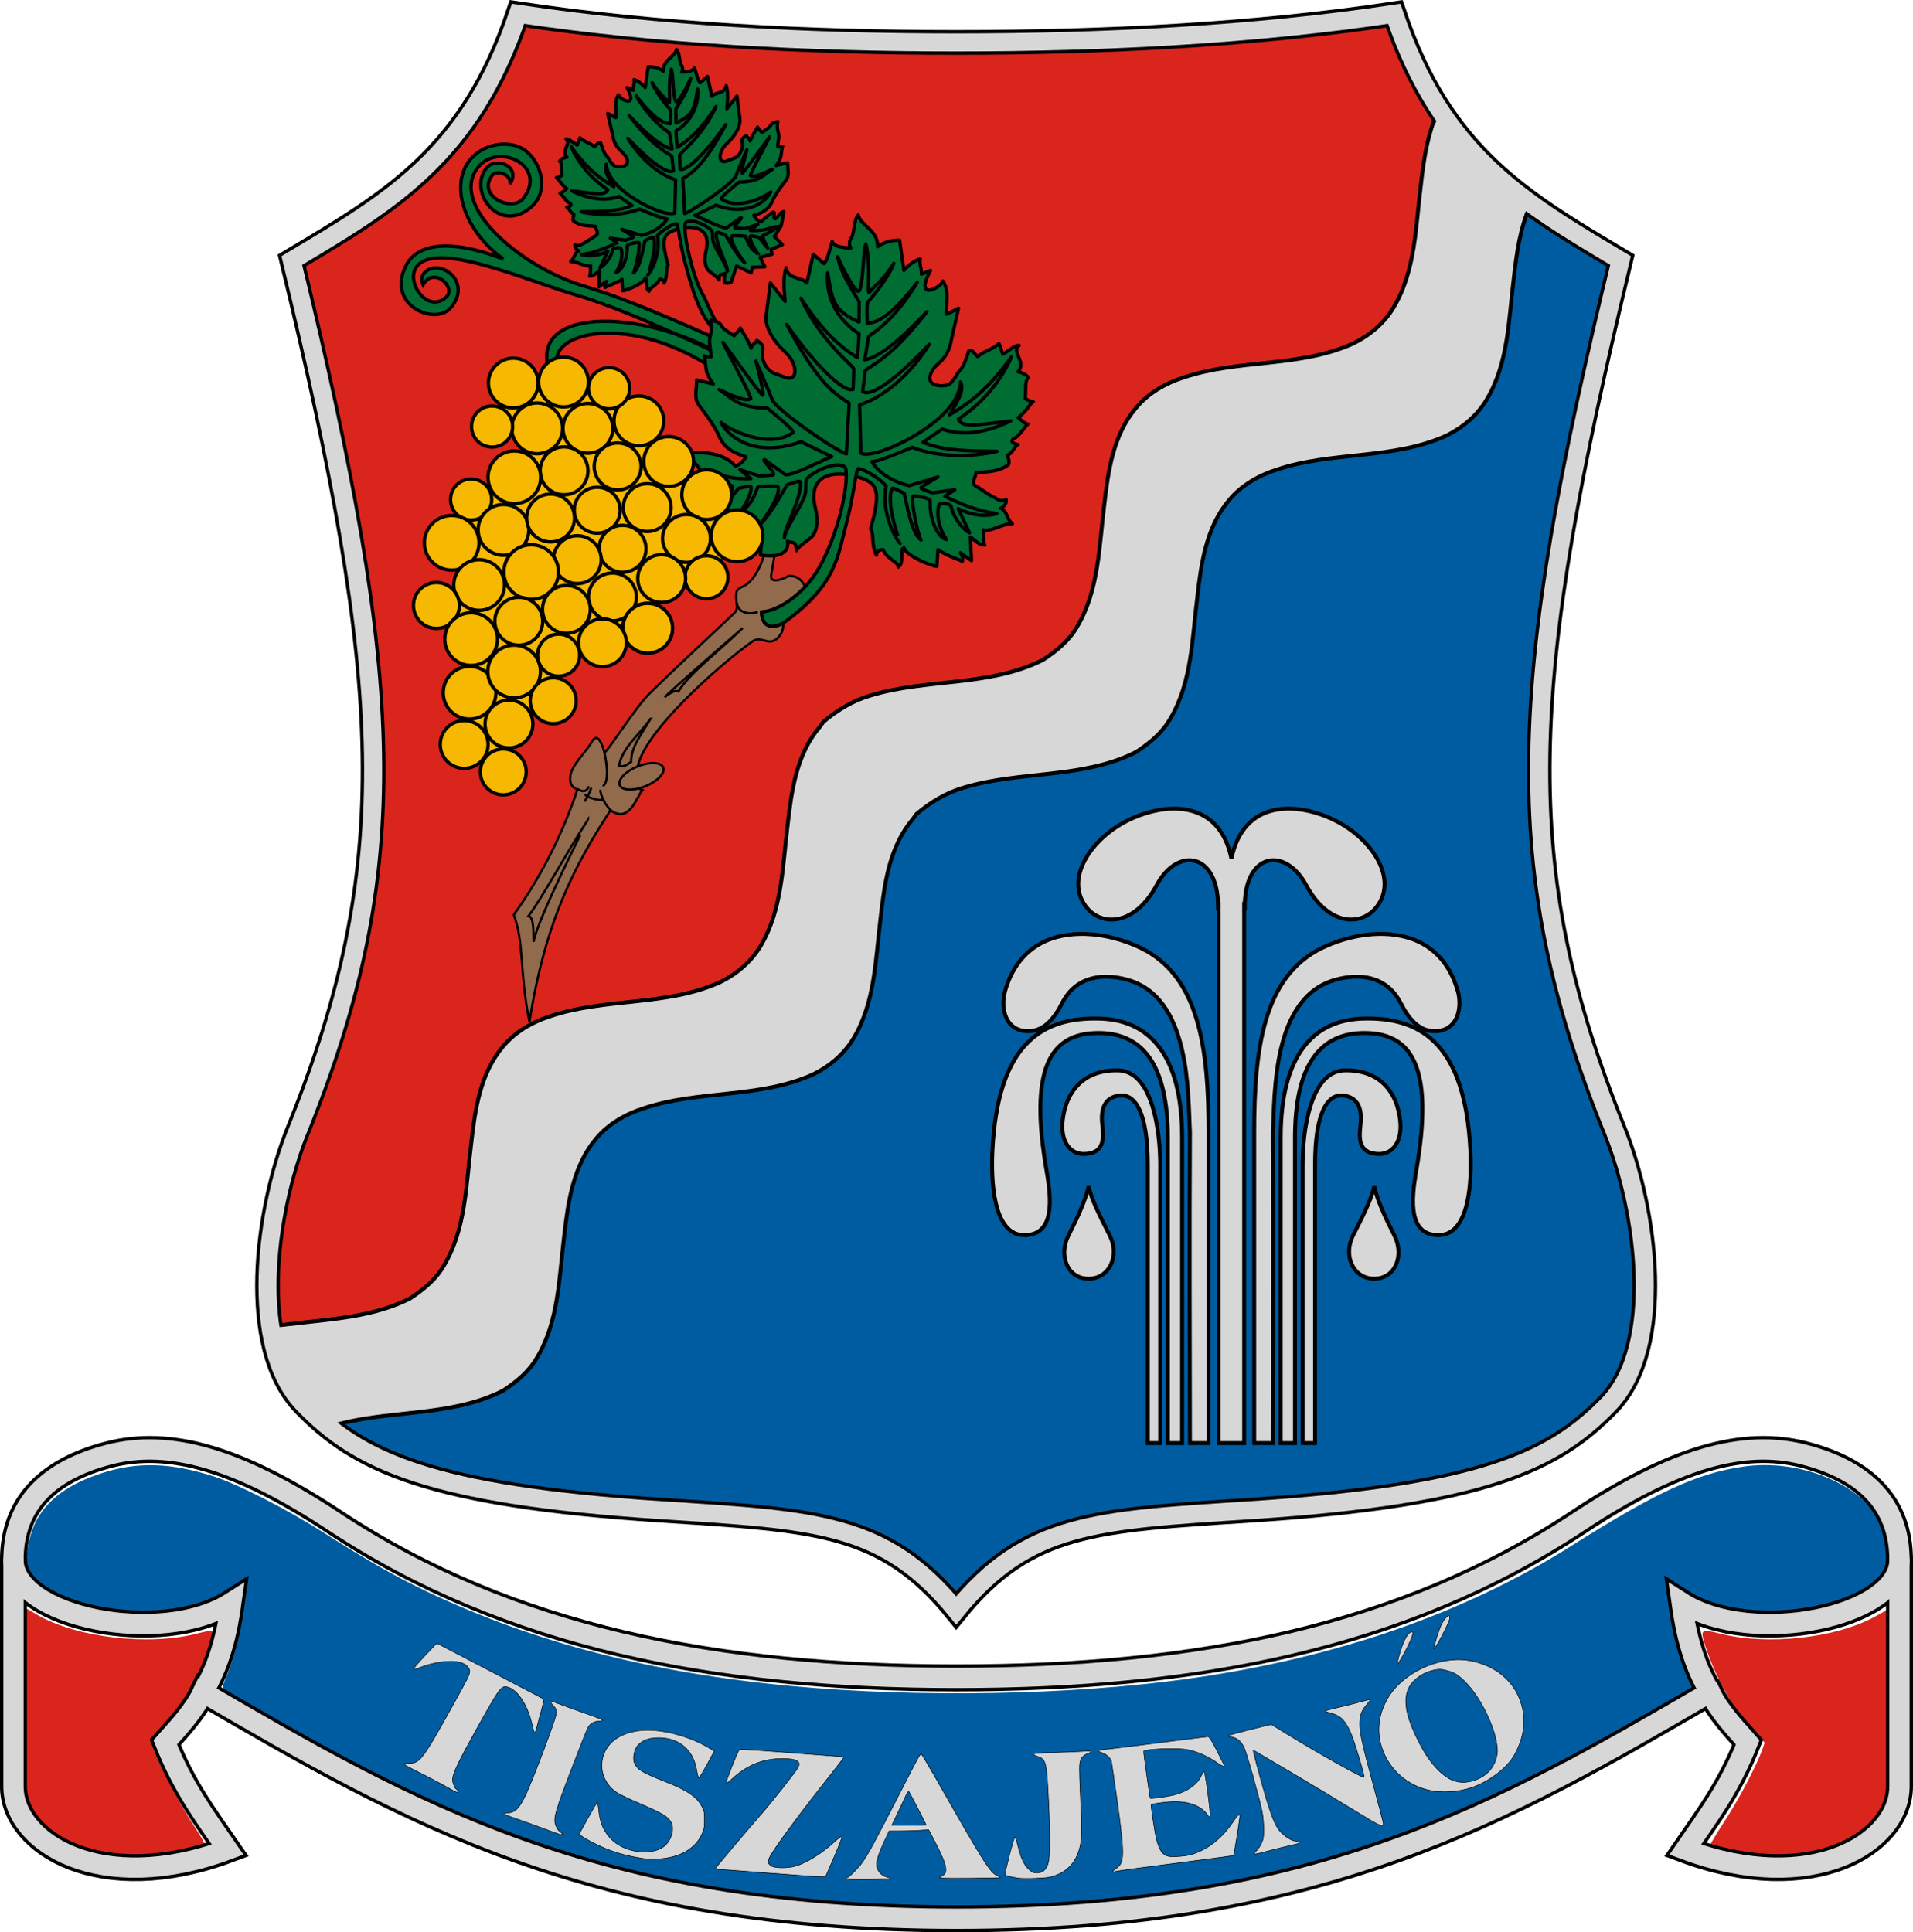 <?xml version="1.0" encoding="UTF-8" standalone="no"?>
<!-- Created with Inkscape (http://www.inkscape.org/) -->

<svg
   width="169.995mm"
   height="171.719mm"
   viewBox="0 0 169.995 171.719"
   version="1.1"
   id="svg5"
   inkscape:version="1.3.2 (1:1.3.2+202311252150+091e20ef0f)"
   sodipodi:docname="HUN_Tiszajenő_COA.svg"
   xml:space="preserve"
   xmlns:inkscape="http://www.inkscape.org/namespaces/inkscape"
   xmlns:sodipodi="http://sodipodi.sourceforge.net/DTD/sodipodi-0.dtd"
   xmlns="http://www.w3.org/2000/svg"
   xmlns:svg="http://www.w3.org/2000/svg"><sodipodi:namedview
     id="namedview7"
     pagecolor="#ffffff"
     bordercolor="#000000"
     borderopacity="0.25"
     inkscape:showpageshadow="2"
     inkscape:pageopacity="0.0"
     inkscape:pagecheckerboard="0"
     inkscape:deskcolor="#d1d1d1"
     inkscape:document-units="mm"
     showgrid="false"
     inkscape:zoom="0.7209175"
     inkscape:cx="794.82049"
     inkscape:cy="479.94396"
     inkscape:window-width="1870"
     inkscape:window-height="1030"
     inkscape:window-x="0"
     inkscape:window-y="0"
     inkscape:window-maximized="1"
     inkscape:current-layer="layer2"
     showguides="true"><sodipodi:guide
       position="479.422,101.643"
       orientation="1,0"
       id="guide109"
       inkscape:locked="false" /></sodipodi:namedview><defs
     id="defs2"><inkscape:path-effect
       effect="fillet_chamfer"
       id="path-effect1"
       is_visible="true"
       lpeversion="1"
       nodesatellites_param="F,0,0,1,0,0,0,1 @ F,0,0,1,0,0,0,1"
       radius="0"
       unit="px"
       method="auto"
       mode="F"
       chamfer_steps="1"
       flexible="false"
       use_knot_distance="true"
       apply_no_radius="true"
       apply_with_radius="true"
       only_selected="false"
       hide_knots="false" /></defs><g
     inkscape:groupmode="layer"
     id="layer2"
     inkscape:label="RASZTER"
     transform="translate(1379.777,-396.127)"><g
       inkscape:groupmode="layer"
       id="layer1"
       inkscape:label="1" /></g><g
     inkscape:groupmode="layer"
     id="layer3"
     inkscape:label="1"
     transform="translate(1244.241,-383.821)"><g
       id="g116"
       transform="translate(-26.458)"><path
         style="font-variation-settings:normal;opacity:1;fill:#005ca1;fill-opacity:1;stroke:#000000;stroke-width:0.5;stroke-linecap:round;stroke-linejoin:miter;stroke-miterlimit:4;stroke-dasharray:none;stroke-dashoffset:0;stroke-opacity:1;stop-color:#000000;stop-opacity:1"
         d="m -1158.962,518.034 c -20.744,-1.348 -27.026,-4.437 -31.845,-9.442 -4.933,-5.123 -3.408,-17.127 -0.518,-24.279 9.477,-23.458 8.539,-39.857 -0.529,-77.342 8.804,-5.241 15.874,-9.351 20.109,-21.924 12.302,1.853 25.667,2.544 38.929,2.544 13.262,0 26.628,-0.691 38.93,-2.544 4.234,12.574 11.305,16.683 20.109,21.924 -9.068,37.485 -10.007,53.885 -0.529,77.342 2.889,7.152 4.415,19.156 -0.518,24.279 -4.819,5.005 -11.1,8.094 -31.845,9.442 -13.729,0.892 -19.81,1.102 -26.146,8.903 -6.337,-7.801 -12.417,-8.011 -26.146,-8.903 z"
         id="path112"
         sodipodi:nodetypes="ssscccccssscs"
         inkscape:transform-center-x="30.602236"
         inkscape:transform-center-y="82.397826" /><path
         style="font-variation-settings:normal;opacity:1;fill:none;fill-opacity:1;stroke:#000000;stroke-width:0.5;stroke-linecap:round;stroke-linejoin:miter;stroke-miterlimit:4;stroke-dasharray:none;stroke-dashoffset:0;stroke-opacity:1;stop-color:#000000;stop-opacity:1"
         d="m -1158.962,518.034 c -20.744,-1.348 -27.026,-4.437 -31.845,-9.442 -4.933,-5.123 -3.408,-17.127 -0.518,-24.279 9.477,-23.458 8.539,-39.857 -0.529,-77.342 8.804,-5.241 15.874,-9.351 20.109,-21.924 12.302,1.853 25.667,2.544 38.929,2.544 13.262,0 26.628,-0.691 38.93,-2.544 4.234,12.574 11.305,16.683 20.109,21.924 -9.068,37.485 -10.007,53.885 -0.529,77.342 2.889,7.152 4.415,19.156 -0.518,24.279 -4.819,5.005 -11.1,8.094 -31.845,9.442 -13.729,0.892 -19.81,1.102 -26.146,8.903 -6.337,-7.801 -12.417,-8.011 -26.146,-8.903 z"
         id="path107"
         sodipodi:nodetypes="ssscccccssscs"
         inkscape:transform-center-x="30.602236"
         inkscape:transform-center-y="82.397826" /><path
         id="path110"
         style="font-variation-settings:normal;opacity:1;fill:#da251c;fill-opacity:1;stroke:#000000;stroke-width:0.5;stroke-linecap:round;stroke-linejoin:miter;stroke-miterlimit:4;stroke-dasharray:none;stroke-dashoffset:0;stroke-opacity:1;stop-color:#000000;stop-opacity:1"
         d="m -1171.745,385.046 c -4.234,12.574 -11.305,16.684 -20.109,21.925 9.068,37.485 10.007,53.885 0.53,77.343 -2.636,6.526 -4.12,17.075 -0.616,22.767 4.847,-1.298 10.157,-0.707 14.725,-3.017 1.213,-0.798 2.322,-1.698 3.045,-2.981 1.917,-3.229 1.933,-7.136 2.39,-10.773 0.337,-3.025 0.805,-6.262 2.843,-8.654 1.071,-1.285 2.594,-2.17 4.189,-2.676 4.888,-1.657 10.343,-0.87 15.1,-3.031 1.472,-0.722 2.769,-1.816 3.607,-3.245 1.917,-3.229 1.933,-7.136 2.39,-10.773 0.337,-3.024 0.805,-6.262 2.843,-8.654 l 0.34,-0.47 c 1.24,-1.035 2.591,-1.871 4.151,-2.324 5.013,-1.537 10.592,-0.766 15.359,-3.177 1.213,-0.798 2.323,-1.697 3.046,-2.981 1.917,-3.229 1.933,-7.136 2.39,-10.773 0.337,-3.025 0.805,-6.262 2.843,-8.654 1.071,-1.285 2.594,-2.17 4.188,-2.676 4.888,-1.657 10.344,-0.87 15.1,-3.031 1.472,-0.722 2.769,-1.816 3.607,-3.245 1.917,-3.229 1.933,-7.135 2.39,-10.772 0.252,-2.258 0.579,-4.633 1.576,-6.688 -3.275,-3.215 -6.011,-7.321 -8.071,-13.438 -12.302,1.853 -25.667,2.545 -38.929,2.545 -13.262,0 -26.628,-0.691 -38.93,-2.545 z" /><path
         id="path111"
         style="font-variation-settings:normal;opacity:1;fill:#d7d7d7;fill-opacity:1;stroke:#000000;stroke-width:0.35;stroke-linecap:round;stroke-linejoin:miter;stroke-miterlimit:4;stroke-dasharray:none;stroke-dashoffset:0;stroke-opacity:1;stop-color:#000000;stop-opacity:1"
         d="m -1089.884,393.504 c -1.049,2.085 -1.388,4.514 -1.645,6.822 -0.458,3.637 -0.473,7.544 -2.39,10.773 -0.839,1.429 -2.135,2.523 -3.607,3.245 -4.757,2.161 -10.212,1.373 -15.1,3.031 -1.595,0.506 -3.117,1.39 -4.189,2.676 -2.038,2.392 -2.506,5.63 -2.843,8.654 -0.457,3.637 -0.473,7.544 -2.39,10.773 -0.723,1.283 -1.832,2.184 -3.045,2.981 -4.767,2.411 -10.347,1.64 -15.36,3.177 -1.561,0.453 -2.91,1.288 -4.151,2.323 l -0.34,0.47 c -2.038,2.392 -2.506,5.63 -2.843,8.654 -0.458,3.637 -0.473,7.544 -2.39,10.773 -0.839,1.429 -2.136,2.523 -3.607,3.245 -4.757,2.161 -10.212,1.373 -15.1,3.031 -1.595,0.506 -3.117,1.39 -4.188,2.676 -2.038,2.392 -2.506,5.63 -2.843,8.654 -0.458,3.637 -0.473,7.544 -2.39,10.773 -0.723,1.283 -1.833,2.184 -3.046,2.981 -3.845,1.944 -8.215,1.833 -12.393,2.519 0.408,2.748 1.321,5.177 2.939,6.857 0.697,0.723 1.447,1.395 2.244,2.039 0.041,-0.012 0.078,-0.031 0.118,-0.043 5.013,-1.537 10.593,-0.766 15.36,-3.177 1.213,-0.798 2.323,-1.697 3.046,-2.981 1.917,-3.229 1.933,-7.136 2.39,-10.774 0.337,-3.025 0.805,-6.262 2.843,-8.654 1.071,-1.285 2.594,-2.17 4.189,-2.676 4.888,-1.657 10.344,-0.87 15.1,-3.031 1.472,-0.722 2.769,-1.816 3.607,-3.245 1.917,-3.229 1.932,-7.136 2.39,-10.773 0.337,-3.025 0.805,-6.262 2.843,-8.654 l 0.341,-0.469 c 1.24,-1.035 2.59,-1.871 4.151,-2.324 5.013,-1.537 10.593,-0.766 15.36,-3.177 1.213,-0.798 2.322,-1.698 3.045,-2.981 1.917,-3.229 1.932,-7.136 2.39,-10.773 0.337,-3.024 0.805,-6.262 2.843,-8.654 1.071,-1.285 2.594,-2.17 4.189,-2.676 4.888,-1.657 10.344,-0.87 15.1,-3.031 1.472,-0.722 2.768,-1.816 3.607,-3.245 1.917,-3.229 1.933,-7.136 2.39,-10.773 0.249,-2.235 0.574,-4.586 1.547,-6.626 -3.092,-2.252 -5.852,-4.826 -8.171,-8.391 z" /><path
         style="font-variation-settings:normal;opacity:1;fill:none;fill-opacity:1;stroke:#000000;stroke-width:2.2;stroke-linecap:round;stroke-linejoin:miter;stroke-miterlimit:4;stroke-dasharray:none;stroke-dashoffset:0;stroke-opacity:1;stop-color:#000000;stop-opacity:1"
         d="m -1158.962,518.034 c -20.744,-1.348 -27.026,-4.437 -31.845,-9.442 -4.933,-5.123 -3.408,-17.127 -0.518,-24.279 9.477,-23.458 8.539,-39.857 -0.529,-77.342 8.804,-5.241 15.874,-9.351 20.109,-21.924 12.302,1.853 25.667,2.544 38.929,2.544 13.262,0 26.628,-0.691 38.93,-2.544 4.234,12.574 11.305,16.683 20.109,21.924 -9.068,37.485 -10.007,53.885 -0.529,77.342 2.889,7.152 4.415,19.156 -0.518,24.279 -4.819,5.005 -11.1,8.094 -31.845,9.442 -13.729,0.892 -19.81,1.102 -26.146,8.903 -6.337,-7.801 -12.417,-8.011 -26.146,-8.903 z"
         id="path113"
         sodipodi:nodetypes="ssscccccssscs"
         inkscape:transform-center-x="30.602236"
         inkscape:transform-center-y="82.397826" /><path
         style="font-variation-settings:normal;opacity:1;fill:none;fill-opacity:1;stroke:#d7d7d7;stroke-width:1.6;stroke-linecap:round;stroke-linejoin:miter;stroke-miterlimit:4;stroke-dasharray:none;stroke-dashoffset:0;stroke-opacity:1;stop-color:#000000;stop-opacity:1"
         d="m -1158.962,518.034 c -20.744,-1.348 -27.026,-4.437 -31.845,-9.442 -4.933,-5.123 -3.408,-17.127 -0.518,-24.279 9.477,-23.458 8.539,-39.857 -0.529,-77.342 8.804,-5.241 15.874,-9.351 20.109,-21.924 12.302,1.853 25.667,2.544 38.929,2.544 13.262,0 26.628,-0.691 38.93,-2.544 4.234,12.574 11.305,16.683 20.109,21.924 -9.068,37.485 -10.007,53.885 -0.529,77.342 2.889,7.152 4.415,19.156 -0.518,24.279 -4.819,5.005 -11.1,8.094 -31.845,9.442 -13.729,0.892 -19.81,1.102 -26.146,8.903 -6.337,-7.801 -12.417,-8.011 -26.146,-8.903 z"
         id="path114"
         sodipodi:nodetypes="ssscccccssscs"
         inkscape:transform-center-x="30.602236"
         inkscape:transform-center-y="82.397826" /><path
         style="font-variation-settings:normal;opacity:1;vector-effect:none;fill:#d7d7d7;fill-opacity:1;stroke:none;stroke-width:0.2;stroke-linecap:round;stroke-linejoin:miter;stroke-miterlimit:4;stroke-dasharray:none;stroke-dashoffset:0;stroke-opacity:1;-inkscape-stroke:none;stop-color:#000000;stop-opacity:1"
         d="m -1194.012,501.838 4.298,-0.328 2.853,8.462 -1.629,0.451 c -2.616,-2.055 -4.325,-4.547 -5.522,-8.585 z"
         id="path115"
         sodipodi:nodetypes="ccccc" /><path
         style="font-variation-settings:normal;opacity:1;vector-effect:none;fill:#d7d7d7;fill-opacity:1;stroke:none;stroke-width:0.2;stroke-linecap:round;stroke-linejoin:miter;stroke-miterlimit:4;stroke-dasharray:none;stroke-dashoffset:0;stroke-opacity:1;-inkscape-stroke:none;stop-color:#000000;stop-opacity:1"
         d="m -1090.009,394.318 8.125,7.653 -1.381,2.827 -7.402,-8.336 c 0.202,-0.991 0.24,-1.362 0.658,-2.144 z"
         id="path116"
         sodipodi:nodetypes="ccccc" /></g><g
       id="g10"
       transform="translate(-227.542)"><path
         id="rect1"
         style="font-variation-settings:normal;opacity:1;fill:#d7d7d7;fill-opacity:1;fill-rule:evenodd;stroke:#000000;stroke-width:0.35;stroke-linecap:butt;stroke-linejoin:miter;stroke-miterlimit:4;stroke-dasharray:none;stroke-dashoffset:0;stroke-opacity:1;stop-color:#000000;stop-opacity:1"
         d="m -912.413,455.685 c -1.378,0.011 -2.809,0.43 -4.012,1.021 -3.297,1.617 -5.668,5.141 -3.8,7.655 1.353,1.821 4.34,1.784 6.309,-1.875 1.867,-3.469 5.459,-2.878 5.459,1.863 l 0.05,-0.039 v 47.76 h 2.268 v -47.761 l 0.051,0.04 c 0,-4.741 3.592,-5.332 5.459,-1.863 1.969,3.659 4.956,3.696 6.309,1.875 1.867,-2.514 -0.503,-6.038 -3.8,-7.655 -3.209,-1.574 -8.038,-1.929 -9.152,3.408 -0.696,-3.336 -2.844,-4.448 -5.14,-4.429 z" /><path
         id="rect2"
         style="font-variation-settings:normal;opacity:1;fill:#d7d7d7;fill-opacity:1;fill-rule:evenodd;stroke:#000000;stroke-width:0.35;stroke-linecap:butt;stroke-linejoin:miter;stroke-miterlimit:4;stroke-dasharray:none;stroke-dashoffset:0;stroke-opacity:1;stop-color:#000000;stop-opacity:1"
         d="m -920.788,466.82 c -2.831,0.065 -5.552,1.377 -6.607,5.1 -0.355,1.251 -0.121,3.261 1.687,3.517 1.72,0.244 2.748,-1.203 3.376,-2.442 1.296,-2.557 3.79,-2.646 5.768,-2.116 5.728,1.535 5.418,10.281 5.608,13.546 -0.057,9.214 -0.009,18.43 0,27.645 h 1.657 v -27.645 c 0,-7.345 -0.804,-13.823 -6.019,-16.359 -1.544,-0.751 -3.533,-1.29 -5.47,-1.246 z"
         sodipodi:nodetypes="ssscscccsss"
         inkscape:transform-center-x="11.143915"
         inkscape:transform-center-y="-25.417525" /><path
         id="rect3"
         style="font-variation-settings:normal;opacity:1;fill:#d7d7d7;fill-opacity:1;fill-rule:evenodd;stroke:#000000;stroke-width:0.35;stroke-linecap:butt;stroke-linejoin:miter;stroke-miterlimit:4;stroke-dasharray:none;stroke-dashoffset:0;stroke-opacity:1;stop-color:#000000;stop-opacity:1"
         d="m -919.411,474.336 c -4.829,-5e-4 -8.618,2.41 -9.096,11.68 -0.138,2.671 0.031,7.638 2.893,7.574 2.548,-0.057 2.402,-2.935 1.924,-5.677 -1.561,-8.962 0.202,-12.266 4.548,-12.292 4.044,-0.024 6.22,2.911 6.22,9.318 v 27.131 h 1.268 V 484.939 c 0,-7.437 -2.955,-10.462 -7.285,-10.596 -0.158,-0.005 -0.315,-0.007 -0.471,-0.007 z"
         inkscape:transform-center-x="12.825257"
         inkscape:transform-center-y="-21.658596" /><path
         id="rect4"
         style="font-variation-settings:normal;opacity:1;fill:#d7d7d7;fill-opacity:1;fill-rule:evenodd;stroke:#000000;stroke-width:0.35;stroke-linecap:butt;stroke-linejoin:miter;stroke-miterlimit:4;stroke-dasharray:none;stroke-dashoffset:0;stroke-opacity:1;stop-color:#000000;stop-opacity:1"
         d="m -917.591,478.945 c -2.857,0.036 -4.381,1.883 -4.674,4.417 -0.224,1.935 0.687,3.01 1.848,3.01 2.191,0 1.71,-1.932 1.643,-2.882 -0.14,-2 1.05,-2.313 1.784,-2.313 1.177,0 2.284,1.527 2.284,6.126 v 24.767 h 1.106 v -24.767 c 0,-2.863 -0.647,-8.27 -3.71,-8.356 -0.095,-0.003 -0.188,-0.003 -0.281,-0.002 z"
         sodipodi:nodetypes="ssssssccsss"
         inkscape:transform-center-x="10.676392"
         inkscape:transform-center-y="-19.354349" /><path
         style="font-variation-settings:normal;opacity:1;fill:#d7d7d7;fill-opacity:1;stroke:#000000;stroke-width:0.35;stroke-linecap:round;stroke-linejoin:miter;stroke-miterlimit:4;stroke-dasharray:none;stroke-dashoffset:0;stroke-opacity:1;stop-color:#000000;stop-opacity:1"
         d="m -918.084,493.615 c -0.857,-1.688 -1.619,-3.171 -1.883,-4.358 -0.264,1.187 -0.928,2.669 -1.786,4.358 -0.895,1.763 -0.109,3.845 1.786,3.845 1.895,0 2.778,-2.082 1.883,-3.845 z"
         id="path6"
         sodipodi:nodetypes="scscs"
         inkscape:transform-center-x="12.654219"
         inkscape:transform-center-y="-21.502456" /><path
         id="path7"
         style="font-variation-settings:normal;opacity:1;fill:#d7d7d7;fill-opacity:1;fill-rule:evenodd;stroke:#000000;stroke-width:0.35;stroke-linecap:butt;stroke-linejoin:miter;stroke-miterlimit:4;stroke-dasharray:none;stroke-dashoffset:0;stroke-opacity:1;stop-color:#000000;stop-opacity:1"
         d="m -893.758,466.82 c 2.831,0.065 5.552,1.377 6.607,5.1 0.355,1.251 0.121,3.261 -1.687,3.517 -1.72,0.244 -2.748,-1.203 -3.376,-2.442 -1.296,-2.557 -3.79,-2.646 -5.768,-2.116 -5.728,1.535 -5.418,10.281 -5.608,13.546 0.057,9.214 0.009,18.43 0,27.645 h -1.657 v -27.645 c 0,-7.345 0.804,-13.823 6.019,-16.359 1.544,-0.751 3.533,-1.29 5.47,-1.246 z"
         sodipodi:nodetypes="ssscscccsss"
         inkscape:transform-center-x="-11.143911"
         inkscape:transform-center-y="-25.417525" /><path
         id="path8"
         style="font-variation-settings:normal;opacity:1;fill:#d7d7d7;fill-opacity:1;fill-rule:evenodd;stroke:#000000;stroke-width:0.35;stroke-linecap:butt;stroke-linejoin:miter;stroke-miterlimit:4;stroke-dasharray:none;stroke-dashoffset:0;stroke-opacity:1;stop-color:#000000;stop-opacity:1"
         d="m -895.135,474.336 c 4.829,-5e-4 8.618,2.41 9.096,11.68 0.138,2.671 -0.031,7.638 -2.893,7.574 -2.548,-0.057 -2.402,-2.935 -1.924,-5.677 1.561,-8.962 -0.202,-12.266 -4.548,-12.292 -4.044,-0.024 -6.22,2.911 -6.22,9.318 v 27.131 h -1.268 V 484.939 c 0,-7.437 2.955,-10.462 7.285,-10.596 0.158,-0.005 0.315,-0.007 0.471,-0.007 z"
         inkscape:transform-center-x="-12.825253"
         inkscape:transform-center-y="-21.658596" /><path
         id="path9"
         style="font-variation-settings:normal;opacity:1;fill:#d7d7d7;fill-opacity:1;fill-rule:evenodd;stroke:#000000;stroke-width:0.35;stroke-linecap:butt;stroke-linejoin:miter;stroke-miterlimit:4;stroke-dasharray:none;stroke-dashoffset:0;stroke-opacity:1;stop-color:#000000;stop-opacity:1"
         d="m -896.955,478.945 c 2.857,0.036 4.381,1.883 4.674,4.417 0.224,1.935 -0.687,3.01 -1.848,3.01 -2.191,0 -1.71,-1.932 -1.643,-2.882 0.14,-2 -1.05,-2.313 -1.784,-2.313 -1.177,0 -2.284,1.527 -2.284,6.126 v 24.767 h -1.106 v -24.767 c 0,-2.863 0.647,-8.27 3.71,-8.356 0.095,-0.003 0.188,-0.003 0.281,-0.002 z"
         sodipodi:nodetypes="ssssssccsss"
         inkscape:transform-center-x="-10.676388"
         inkscape:transform-center-y="-19.354349" /><path
         style="font-variation-settings:normal;opacity:1;fill:#d7d7d7;fill-opacity:1;stroke:#000000;stroke-width:0.35;stroke-linecap:round;stroke-linejoin:miter;stroke-miterlimit:4;stroke-dasharray:none;stroke-dashoffset:0;stroke-opacity:1;stop-color:#000000;stop-opacity:1"
         d="m -896.462,493.615 c 0.857,-1.688 1.619,-3.171 1.883,-4.358 0.264,1.187 0.928,2.669 1.786,4.358 0.895,1.763 0.109,3.845 -1.786,3.845 -1.895,0 -2.778,-2.082 -1.883,-3.845 z"
         id="path10"
         sodipodi:nodetypes="scscs"
         inkscape:transform-center-x="-12.654215"
         inkscape:transform-center-y="-21.502456" /></g><g
       id="g21"
       transform="translate(-137.583)"><path
         style="font-variation-settings:normal;opacity:1;fill:#926b4c;fill-opacity:1;stroke:#000000;stroke-width:0.2;stroke-linecap:round;stroke-linejoin:miter;stroke-miterlimit:4;stroke-dasharray:none;stroke-dashoffset:0;stroke-opacity:1;stop-color:#000000;stop-opacity:1"
         d="m -1052.4,455.819 c -3.137,4.818 -5.812,9.813 -7.208,18.824 -0.896,-4.524 -0.464,-7.039 -1.388,-9.521 1.965,-2.779 4.035,-6.336 5.662,-11.161 0,0 -0.833,-0.126 -0.628,-1.264 0.163,-0.905 1.295,-1.981 1.762,-2.733 0.176,-0.283 0.37,-0.693 0.66,-0.508 0.354,0.226 0.599,1.269 0.599,1.269 0.581,-0.556 2.746,-4.003 3.915,-5.181 1.56,-1.571 7.674,-7.287 7.674,-7.287 0,0 0.239,-0.277 0.177,-0.666 -0.09,-0.563 -0.123,-1.216 0.108,-1.408 0.372,-0.308 0.863,-0.194 1.631,-1.449 0.598,-0.978 0.828,-2.2 0.828,-2.2 0,0 0.885,-0.006 0.872,0.069 l -0.36,2.11 c -0.053,0.309 -0.077,0.51 0.079,0.612 0.414,0.271 1.438,-0.32 1.438,-0.32 1.399,-0.092 1.752,1.572 1.447,1.642 0.012,-0.07 -2.036,2.08 -2.036,2.08 0.338,1.014 -0.188,1.677 -0.554,1.929 -0.736,0.506 -1.332,-0.349 -2.036,0.142 -2.941,2.052 -10.207,8.496 -10.27,11.527 l -0.422,1.344 0.884,0.359 c -0.483,0.509 -1.154,3.058 -2.833,1.79 z"
         id="path11"
         sodipodi:nodetypes="ccccssscscssscssscccsscccc" /><ellipse
         style="font-variation-settings:normal;opacity:1;fill:#926b4c;fill-opacity:1;fill-rule:evenodd;stroke:#000000;stroke-width:0.2;stroke-linecap:butt;stroke-linejoin:miter;stroke-miterlimit:4;stroke-dasharray:none;stroke-dashoffset:0;stroke-opacity:1;stop-color:#000000;stop-opacity:1"
         id="path12"
         cx="24.618"
         cy="1142.892"
         rx="0.946"
         ry="2.087"
         transform="rotate(67.899)" /><path
         style="font-variation-settings:normal;opacity:1;fill:none;fill-opacity:1;stroke:#000000;stroke-width:0.2;stroke-linecap:round;stroke-linejoin:miter;stroke-miterlimit:4;stroke-dasharray:none;stroke-dashoffset:0;stroke-opacity:1;stop-color:#000000;stop-opacity:1"
         d="m -1054.406,456.661 c -1.923,2.958 -4.19,7.15 -5.28,8.553 0.543,0.181 0.398,1.734 0.449,2.302 0.301,-1.957 4.832,-10.856 4.831,-10.854 z"
         id="path13"
         sodipodi:nodetypes="cccc" /><path
         style="font-variation-settings:normal;opacity:1;fill:none;fill-opacity:1;stroke:#000000;stroke-width:0.2;stroke-linecap:round;stroke-linejoin:miter;stroke-miterlimit:4;stroke-dasharray:none;stroke-dashoffset:0;stroke-opacity:1;stop-color:#000000;stop-opacity:1"
         d="m -1055.335,453.962 c 0.502,0.265 0.802,0.196 0.976,-0.184"
         id="path14"
         sodipodi:nodetypes="cc" /><path
         style="font-variation-settings:normal;opacity:1;fill:none;fill-opacity:1;stroke:#000000;stroke-width:0.2;stroke-linecap:round;stroke-linejoin:miter;stroke-miterlimit:4;stroke-dasharray:none;stroke-dashoffset:0;stroke-opacity:1;stop-color:#000000;stop-opacity:1"
         d="m -1053.317,454.089 c 0.146,0.75 0.498,1.277 0.917,1.731"
         id="path15"
         sodipodi:nodetypes="cc" /><path
         style="font-variation-settings:normal;opacity:1;fill:none;fill-opacity:1;stroke:#000000;stroke-width:0.2;stroke-linecap:round;stroke-linejoin:miter;stroke-miterlimit:4;stroke-dasharray:none;stroke-dashoffset:0;stroke-opacity:1;stop-color:#000000;stop-opacity:1"
         d="m -1053.021,453.632 c 0.597,-0.541 0.133,-2.7 0.08,-2.906"
         id="path16"
         sodipodi:nodetypes="cc" /><path
         style="font-variation-settings:normal;opacity:1;fill:none;fill-opacity:1;stroke:#000000;stroke-width:0.2;stroke-linecap:round;stroke-linejoin:miter;stroke-miterlimit:4;stroke-dasharray:none;stroke-dashoffset:0;stroke-opacity:1;stop-color:#000000;stop-opacity:1"
         d="m -1053.019,454.913 c -0.243,0.075 -1.326,-0.144 -1.614,-0.441"
         id="path17"
         sodipodi:nodetypes="cc" /><path
         style="font-variation-settings:normal;opacity:1;fill:none;fill-opacity:1;stroke:#000000;stroke-width:0.2;stroke-linecap:round;stroke-linejoin:miter;stroke-miterlimit:4;stroke-dasharray:none;stroke-dashoffset:0;stroke-opacity:1;stop-color:#000000;stop-opacity:1"
         d="m -1054.14,453.903 c -0.151,0.487 -0.343,0.773 -0.532,1.074"
         id="path18"
         sodipodi:nodetypes="cc" /><path
         style="font-variation-settings:normal;opacity:1;fill:none;fill-opacity:1;stroke:#000000;stroke-width:0.2;stroke-linecap:round;stroke-linejoin:miter;stroke-miterlimit:4;stroke-dasharray:none;stroke-dashoffset:0;stroke-opacity:1;stop-color:#000000;stop-opacity:1"
         d="m -1048.857,447.708 c -0.969,1.382 -2.531,2.577 -2.795,4.181 0.41,0.132 0.747,-0.129 1.078,-0.368 -0.017,-1.391 1.032,-2.581 1.716,-3.813 z"
         id="path19"
         sodipodi:nodetypes="cccc" /><path
         style="font-variation-settings:normal;opacity:1;fill:none;fill-opacity:1;stroke:#000000;stroke-width:0.2;stroke-linecap:round;stroke-linejoin:miter;stroke-miterlimit:4;stroke-dasharray:none;stroke-dashoffset:0;stroke-opacity:1;stop-color:#000000;stop-opacity:1"
         d="m -1040.657,439.629 c 0,0 -6.552,5.682 -6.93,6.157 0.434,-0.402 0.999,-0.663 1.22,-0.521 0.967,-1.623 3.807,-3.757 5.71,-5.636 z"
         id="path20"
         sodipodi:nodetypes="cccc" /><path
         style="font-variation-settings:normal;opacity:1;fill:none;fill-opacity:1;stroke:#000000;stroke-width:0.2;stroke-linecap:round;stroke-linejoin:miter;stroke-miterlimit:4;stroke-dasharray:none;stroke-dashoffset:0;stroke-opacity:1;stop-color:#000000;stop-opacity:1"
         d="m -1041.194,437.376 c 0.132,1.012 1.234,1.036 1.794,0.858"
         id="path21"
         sodipodi:nodetypes="cc" /></g><g
       id="g3"
       transform="matrix(-0.687,0,0,0.687,-1891.999,111.4)"
       style="opacity:1;stroke-width:1.455"><path
         style="font-variation-settings:normal;opacity:1;fill:#006d33;fill-opacity:1;stroke:#000000;stroke-width:0.436;stroke-linecap:round;stroke-linejoin:round;stroke-miterlimit:4;stroke-dasharray:none;stroke-dashoffset:0;stroke-opacity:1;stop-color:#000000;stop-opacity:1"
         d="m -1030.831,426.102 c -1.432,-0.372 -4.155,-0.339 -3.365,2.893 0.453,1.853 -0.318,2.526 -0.318,2.526 -0.446,0.423 -1.099,0.764 -1.371,1.228 -0.033,-1.067 -0.515,-0.555 -0.789,-0.842 0.225,1.422 0.137,1.334 -0.769,1.176 l -0.711,-2.149 -1.887,0.903 -0.148,-0.715 -1.626,-0.08 0.628,-1.21 -1.54,-0.408 0.109,-0.611 -1.462,-0.635 1.032,-1.045 -0.867,-1.354 -0.359,-1.865 c 0.503,0.002 0.869,0.932 1.176,0.926 0.327,-0.007 -0.178,-0.943 0.216,-0.85 0.226,0.053 1.306,0.955 1.587,1.265 0.357,-0.163 0.681,-0.402 0.918,-0.835 -1.31,-0.408 -1.982,-0.899 -2.397,-1.851 -0.451,-1.037 -1.585,-2.47 -1.585,-2.47 -0.279,-0.405 -0.482,-0.562 -0.473,-1.278 l 0.086,-1.232 1.479,0.359 c -0.924,-1.169 -0.555,-1.664 -0.83,-2.495 0.265,0.137 0.415,0.059 0.622,0.086 0,-0.541 -0.177,-1.102 -0.125,-1.566 0.051,-0.457 0.296,-0.872 0.108,-1.71 0.34,0.154 0.685,0.032 0.969,0.548 0.139,0.252 0.329,0.318 0.507,0.461 0.195,0.157 0.592,0.384 0.592,0.384 0.184,-0.227 0.434,-0.426 0.55,-0.683 0.32,0.591 0.64,0.95 0.961,1.797 0.071,-0.431 0.399,-0.357 0.494,-0.69 0.465,0.252 0.61,0.524 0.542,0.808 -0.216,0.905 0.372,1.866 0.988,2.096 l 1.067,0.399 c 1.024,0.383 1.142,-1.187 -0.123,-2.327 -0.82,-0.739 -1.78,-2.087 -1.64,-3.159 l 0.381,-2.94 1.309,1.645 c -0.083,-0.998 -0.231,-1.997 0.086,-2.992 0.143,1.052 1.304,0.779 1.85,1.357 l 0.566,-2.546 c 0.377,0.331 0.682,0.593 0.962,0.829 0.345,-0.408 0.48,-1.24 0.721,-1.955 0.249,0.523 1.108,0.533 1.648,0.569 0,0 -0.303,-0.419 0.07,-0.946 0.157,-0.221 0.178,-0.714 0.256,-1.087 0.049,-0.237 0.103,-0.626 0.344,-0.893 0.166,0.901 1.762,1.33 1.719,2.803 0.571,-0.412 1.229,-0.582 1.95,-0.574 l 0.384,2.682 c 0.423,-0.485 0.9,-0.845 1.457,-1.018 -0.137,0.418 0.172,0.999 0.093,1.363 l 0.813,-0.331 c -1.497,2.764 0.913,1.572 1.099,0.942 0.631,0.929 0.227,1.958 0.341,2.936 l 1.05,-0.52 -0.668,2.944 c 0,0 -0.113,1.085 -1.034,1.888 -1.068,0.932 -1.259,2.044 0.192,2.052 0.709,0.004 0.851,-0.27 1.144,-0.64 0.177,-0.223 0.297,-0.566 0.516,-0.764 0.376,-0.341 0.768,-1.707 0.768,-1.707 0.319,-0.161 0.528,0.324 0.787,0.516 0.618,-0.532 1.26,-0.588 1.89,-1.15 l 0.352,0.94 c 0.482,-0.259 1.075,-0.835 1.445,-0.776 -0.764,0.499 0.691,1.484 -0.111,2.344 0.307,0.062 0.649,0.145 0.945,0.522 -0.381,0.218 -0.199,1.242 -0.298,1.863 0.233,0.093 0.352,0.241 0.716,0.269 -0.327,0.217 -0.524,0.777 -1.34,1.42 0.29,0.194 0.553,0.542 0.871,0.571 -0.312,0.241 -0.77,1.078 -1.223,1.273 -0.312,0.134 -0.316,0.425 0.342,0.55 -0.327,0.161 -0.518,0.789 -0.924,0.928 0.026,0.281 0.198,0.55 0.075,0.844 -0.826,0.651 -1.931,0.641 -2.885,0.706 0.01,0.421 -0.565,1.002 0.074,1.249 0.439,0.288 0.937,0.634 1.304,0.851 0.424,0.131 0.769,0.611 1.296,0.287 0.037,0.37 -0.144,0.623 -0.485,0.79 0.541,0.161 0.533,0.968 1.037,1.387 -0.888,-0.048 -1.841,0.726 -2.578,0.545 0.041,0.445 -0.022,1.048 0.123,1.336 -0.577,-0.015 -0.868,-0.45 -1.273,-0.716 l 0.096,2.1 -0.997,-0.702 c 0.233,0.303 0.24,0.538 0.175,0.79 -0.128,-0.161 -1.266,-0.446 -2.161,-1.059 l -0.092,1.479 c -0.43,-0.018 -2.731,-0.904 -2.924,-1.651 -0.453,0.199 0.113,1.214 -0.504,1.713 0.026,-0.464 -1.038,-0.702 -1.348,-1.546 -0.113,-0.013 -0.555,-9e-5 -0.595,0.486 -0.48,-0.831 -0.186,-1.877 -0.522,-2.348 1.069,-3.758 0.495,-4.172 -1.535,-4.699 z"
         id="path2"
         sodipodi:nodetypes="sscccccccccccccccssccsccccccscssccccsssssccccccccsscccccccccccsssscccccccccccsccccccccccccccccccccccss" /><path
         style="font-variation-settings:normal;opacity:1;fill:#006d33;fill-opacity:1;stroke:#000000;stroke-width:0.436;stroke-linecap:round;stroke-linejoin:round;stroke-miterlimit:4;stroke-dasharray:none;stroke-dashoffset:0;stroke-opacity:1;stop-color:#000000;stop-opacity:1"
         d="m -1037.674,439.94 c 0.065,1.719 1.516,0.03 2.175,-0.534 2.167,-1.857 3.26,-6.036 4.029,-8.962 0.668,-2.544 0.898,-4.997 1.066,-4.974 0.845,0.095 2.414,1.293 2.486,1.589 -0.476,2.279 0.872,4.744 1.268,5.057 -4e-4,8.5e-4 -1.369,-3.68 -0.716,-4.884 0.07,-0.129 1.071,0.452 1.071,0.452 0.427,2.173 0.849,3.69 1.48,4.128 -0.322,-0.553 -1.025,-3.991 -0.633,-3.926 0.378,0.041 1.473,0.192 1.45,0.479 -0.09,1.56 0.656,3.234 1.442,3.404 -0.988,-1.429 -0.824,-3.104 -0.552,-3.171 0.255,-0.063 0.888,-0.034 0.96,0.236 0.446,1.685 1.648,2.34 1.648,2.34 l -1.005,-2.143 c 1.298,0.638 2.535,0.716 3.429,0.431 -1.529,-0.172 -3.072,-0.78 -4.618,-1.532 l 0.877,-0.581 -1.975,0.269 c 0,0 -1.11,-0.342 -1.024,-0.462 0.086,-0.12 1.507,-0.948 1.507,-0.948 l -2.56,0.776 c -1.276,-0.305 -2.697,-1.063 -3.305,-2.132 0.449,0.044 2.892,-0.972 3.573,-1.272 2.397,0.934 5.452,0.861 7.545,0.354 -2.344,-0.041 -4.745,0.004 -6.572,-0.811 l 1.695,-1.178 c 1.209,0.472 3.312,0.65 6.091,-0.719 -3.068,0.351 -4.228,0.672 -4.656,-0.134 1.143,-0.796 3.375,-2.482 4.729,-5.565 -2.124,2.976 -3.859,4.193 -5.515,5.161 0.307,-0.569 1.468,-2.11 0.974,-2.909 -0.042,1.299 -1.097,2.639 -2.612,3.786 -2.447,1.853 -5.562,2.965 -6.24,2.525 l -0.11,-4.293 c 1.643,-0.503 4.16,-2.142 6.181,-5.365 -2.255,2.374 -4.943,4.771 -5.908,4.196 l 0.219,-1.885 c 1.345,-0.899 2.708,-1.644 5.495,-5.222 -2.381,2.527 -4.293,4.093 -5.533,4.278 l 0.355,-2.087 c 1.051,-0.732 2.526,-1.857 4.324,-4.808 -2.441,3.157 -3.693,3.649 -4.453,3.614 0,0 -0.073,-1.745 0.043,-1.869 0.09,-0.053 1.789,-1.998 2.323,-3.422 -0.874,1.386 -1.472,1.764 -2.189,2.578 -0.231,0.223 0.165,-2.479 -0.303,-4.304 -0.248,0.394 -0.222,4.174 -0.676,4.21 -0.289,0.023 -1.505,-2.2 -1.815,-3.071 0.248,1.43 1.183,2.786 1.898,3.998 l -0.012,1.807 c -2.216,-1.018 -2.375,-1.765 -2.783,-4.379 -0.302,3.664 2.742,5.402 2.781,5.4 0.013,0.312 -0.145,2.128 -0.145,2.128 -1.338,-0.783 -3.066,-2.245 -5.018,-5.272 1.744,3.843 4.677,6.039 4.689,6.259 0.019,0.366 -0.054,1.845 -0.054,1.845 -1.06,0.316 -4.019,-3.021 -5.897,-5.769 2.997,5.639 4.411,6.21 5.551,6.989 l -0.252,4.521 c -1.253,-0.466 -6.3,-3.993 -6.604,-4.859 -0.171,-0.487 -1.427,-3.394 -1.427,-3.394 0,0 0.831,3.121 0.589,3.021 -0.243,-0.1 -3.515,-4.688 -3.515,-4.688 -0.045,0.04 2.676,5.025 2.455,5.026 -0.163,5.5e-4 -0.254,0.401 -2.801,-0.831 0.839,0.49 1.585,1.669 4.258,1.64 0.432,0.343 2.537,2.03 2.292,2.2 -2.243,1.551 -5.832,-0.405 -6.371,-0.917 0.477,1.06 2.791,3.27 7.095,1.717 0.136,0.055 2.721,1.323 2.721,1.323 -1.347,0.55 -3.368,1.645 -4.099,1.606 l -1.868,-1.344 c -0.299,0 1.094,1.239 0.755,1.371 -0.226,0.014 -1.229,0.081 -1.229,0.081 l -1.708,-0.563 0.976,0.796 c -2.531,0.075 -2.106,-0.435 -3.8,-0.528 l 2.169,1.208 c -0.041,0.725 -0.738,1.681 -0.616,1.588 0.093,-0.071 1.13,-1.386 1.13,-1.386 0,0 1.109,-0.31 1.133,-0.121 0.098,0.766 -1.052,2.346 -1.067,2.335 0.719,-0.621 1.061,-0.677 1.668,-2.358 0,0 1.675,-0.151 1.771,-0.016 0.128,0.181 0.176,1.002 -1.653,3.453 1.224,-1.193 2.423,-3.643 2.532,-3.657 0.484,-0.075 1.095,-0.45 1.131,-0.172 0.168,1.299 -1.521,4.196 -1.428,4.932 0.092,-0.777 1.142,-2.23 1.719,-3.51 0.398,-0.881 -0.01,-1.493 0.414,-1.874 1.057,-0.95 3.232,-1.556 3.343,-0.681 0.198,1.563 -1.038,6.733 -2.166,8.813 -1.318,2.429 -1.723,4.839 -4.022,5.561 z"
         id="path3"
         sodipodi:nodetypes="csscccscccccsscccccccccccccccccccsccccccccccccccscccccccsccccscccsccscccccccccccscsccsccscsssscc" /></g><path
       style="font-variation-settings:normal;opacity:1;fill:#006d33;fill-opacity:1;stroke:#000000;stroke-width:0.3;stroke-linecap:round;stroke-linejoin:miter;stroke-miterlimit:4;stroke-dasharray:none;stroke-dashoffset:0;stroke-opacity:1;stop-color:#000000;stop-opacity:1"
       d="m -1179.171,414.539 c -5.204,-2.313 -9.322,-4.127 -13.216,-5.307 -5.759,-1.744 -12.131,-7.339 -9.307,-10.616 1.875,-2.176 6.163,0.023 3.939,2.845 -0.995,1.262 -4.133,-0.236 -2.753,-2.054 0.406,-0.535 1.71,-0.109 1.597,0.76 0.995,-1.579 -1.255,-2.417 -2.085,-1.428 -1.713,2.042 1.064,5.925 3.909,3.52 1.636,-1.383 0.974,-3.702 -0.186,-4.82 -1.353,-1.305 -3.71,-0.902 -4.918,0.277 -2.335,2.278 -0.803,6.657 2.679,9.126 -3.815,-1.504 -7.46,-1.782 -8.665,0.601 -1.791,3.544 2.669,5.384 4.03,3.685 1.404,-1.753 0.165,-3.255 -1.067,-3.478 -0.918,-0.166 -1.895,0.553 -1.431,1.481 0.94,-1.68 2.941,0.217 2.093,1.05 -1.595,1.567 -3.589,-1.119 -2.746,-2.535 1.558,-2.617 9.727,1.086 14.405,2.438 4.593,1.328 13.238,5.523 13.238,5.523 -7.517,-4.548 -18.104,-4.554 -15.642,1.574 l 0.787,-0.566 c -1.738,-3.066 6.128,-5.496 14.46,0.506"
       id="path4"
       sodipodi:nodetypes="csssscsssscssscssscccc" /><g
       id="g1"
       transform="translate(-137.583)"><path
         style="font-variation-settings:normal;opacity:1;fill:#006d33;fill-opacity:1;stroke:#000000;stroke-width:0.3;stroke-linecap:round;stroke-linejoin:round;stroke-miterlimit:4;stroke-dasharray:none;stroke-dashoffset:0;stroke-opacity:1;stop-color:#000000;stop-opacity:1"
         d="m -1030.831,426.102 c -1.432,-0.372 -4.155,-0.339 -3.365,2.893 0.453,1.853 -0.318,2.526 -0.318,2.526 -0.446,0.423 -1.099,0.764 -1.371,1.228 -0.033,-1.067 -0.515,-0.555 -0.789,-0.842 0.225,1.422 -1.514,1.391 -2.42,1.233 l 0.14,-1.405 -5.125,-3.558 -0.238,-2.467 -1.369,-1.697 c 1.638,0.006 3.279,0.008 4.394,1.24 0.357,-0.163 0.681,-0.402 0.918,-0.835 -1.31,-0.408 -1.982,-0.899 -2.397,-1.851 -0.451,-1.037 -1.585,-2.47 -1.585,-2.47 -0.279,-0.405 -0.482,-0.562 -0.473,-1.278 l 0.086,-1.232 1.479,0.359 c -0.924,-1.169 -0.555,-1.664 -0.83,-2.495 0.265,0.137 0.415,0.059 0.622,0.086 0,-0.541 -0.177,-1.102 -0.125,-1.566 0.051,-0.457 0.296,-0.872 0.108,-1.71 0.34,0.154 0.685,0.032 0.969,0.548 0.139,0.252 0.329,0.318 0.507,0.461 0.195,0.157 0.592,0.384 0.592,0.384 0.184,-0.227 0.434,-0.426 0.55,-0.683 0.32,0.591 0.64,0.95 0.961,1.797 0.071,-0.431 0.399,-0.357 0.494,-0.69 0.465,0.252 0.61,0.524 0.542,0.808 -0.216,0.905 0.372,1.866 0.988,2.096 l 1.067,0.399 c 1.024,0.383 1.142,-1.187 -0.123,-2.327 -0.82,-0.739 -1.78,-2.087 -1.64,-3.159 l 0.381,-2.94 1.309,1.645 c -0.083,-0.998 -0.231,-1.997 0.086,-2.992 0.143,1.052 1.304,0.779 1.85,1.357 l 0.566,-2.546 c 0.377,0.331 0.682,0.593 0.962,0.829 0.345,-0.408 0.48,-1.24 0.721,-1.955 0.249,0.523 1.108,0.533 1.648,0.569 0,0 -0.303,-0.419 0.07,-0.946 0.157,-0.221 0.178,-0.714 0.256,-1.087 0.049,-0.237 0.103,-0.626 0.344,-0.893 0.166,0.901 1.762,1.33 1.719,2.803 0.571,-0.412 1.229,-0.582 1.95,-0.574 l 0.384,2.682 c 0.423,-0.485 0.9,-0.845 1.457,-1.018 -0.137,0.418 0.172,0.999 0.093,1.363 l 0.813,-0.331 c -1.497,2.764 0.913,1.572 1.099,0.942 0.631,0.929 0.227,1.958 0.341,2.936 l 1.05,-0.52 -0.668,2.944 c 0,0 -0.113,1.085 -1.034,1.888 -1.068,0.932 -1.259,2.044 0.192,2.052 0.709,0.004 0.851,-0.27 1.144,-0.64 0.177,-0.223 0.297,-0.566 0.516,-0.764 0.376,-0.341 0.768,-1.707 0.768,-1.707 0.319,-0.161 0.528,0.324 0.787,0.516 0.618,-0.532 1.26,-0.588 1.89,-1.15 l 0.352,0.94 c 0.482,-0.259 1.075,-0.835 1.445,-0.776 -0.764,0.499 0.691,1.484 -0.111,2.344 0.307,0.062 0.649,0.145 0.945,0.522 -0.381,0.218 -0.199,1.242 -0.298,1.863 0.233,0.093 0.352,0.241 0.716,0.269 -0.327,0.217 -0.524,0.777 -1.34,1.42 0.29,0.194 0.553,0.542 0.871,0.571 -0.312,0.241 -0.77,1.078 -1.223,1.273 -0.312,0.134 -0.316,0.425 0.342,0.55 -0.327,0.161 -0.518,0.789 -0.924,0.928 0.026,0.281 0.198,0.55 0.075,0.844 -0.826,0.651 -1.931,0.641 -2.885,0.706 0.01,0.421 -0.565,1.002 0.074,1.249 0.439,0.288 0.937,0.634 1.304,0.851 0.424,0.131 0.769,0.611 1.296,0.287 0.037,0.37 -0.144,0.623 -0.485,0.79 0.541,0.161 0.533,0.968 1.037,1.387 -0.888,-0.048 -1.841,0.726 -2.578,0.545 0.041,0.445 -0.022,1.048 0.123,1.336 -0.577,-0.015 -0.868,-0.45 -1.273,-0.716 l 0.096,2.1 -0.997,-0.702 c 0.233,0.303 0.24,0.538 0.175,0.79 -0.128,-0.161 -1.266,-0.446 -2.161,-1.059 l -0.092,1.479 c -0.43,-0.018 -2.731,-0.904 -2.924,-1.651 -0.453,0.199 0.113,1.214 -0.504,1.713 0.026,-0.464 -1.038,-0.702 -1.348,-1.546 -0.113,-0.013 -0.555,-9e-5 -0.595,0.486 -0.48,-0.831 -0.186,-1.877 -0.522,-2.348 1.069,-3.758 0.495,-4.172 -1.535,-4.699 z"
         id="path22"
         sodipodi:nodetypes="ssccccccccccsccccccscssccccsssssccccccccsscccccccccccsssscccccccccccsccccccccccccccccccccccs" /><path
         style="font-variation-settings:normal;opacity:1;fill:#006d33;fill-opacity:1;stroke:#000000;stroke-width:0.3;stroke-linecap:round;stroke-linejoin:round;stroke-miterlimit:4;stroke-dasharray:none;stroke-dashoffset:0;stroke-opacity:1;stop-color:#000000;stop-opacity:1"
         d="m -1038.996,438.199 c 0.065,1.719 1.412,1.382 2.112,0.87 4.501,-3.288 4.645,-5.699 5.414,-8.626 0.668,-2.544 0.898,-4.997 1.066,-4.974 0.845,0.095 2.414,1.293 2.486,1.589 -0.476,2.279 0.872,4.744 1.268,5.057 -4e-4,8.5e-4 -1.369,-3.68 -0.716,-4.884 0.07,-0.129 1.071,0.452 1.071,0.452 0.427,2.173 0.849,3.69 1.48,4.128 -0.322,-0.553 -1.025,-3.991 -0.633,-3.926 0.378,0.041 1.473,0.192 1.45,0.479 -0.09,1.56 0.656,3.234 1.442,3.404 -0.988,-1.429 -0.824,-3.104 -0.552,-3.171 0.255,-0.063 0.888,-0.034 0.96,0.236 0.446,1.685 1.648,2.34 1.648,2.34 l -1.005,-2.143 c 1.298,0.638 2.535,0.716 3.429,0.431 -1.529,-0.172 -3.072,-0.78 -4.618,-1.532 l 0.877,-0.581 -1.975,0.269 c 0,0 -1.11,-0.342 -1.024,-0.462 0.086,-0.12 1.507,-0.948 1.507,-0.948 l -2.56,0.776 c -1.276,-0.305 -2.697,-1.063 -3.305,-2.132 0.449,0.044 2.892,-0.972 3.573,-1.272 2.397,0.934 5.452,0.861 7.545,0.354 -2.344,-0.041 -4.745,0.004 -6.572,-0.811 l 1.695,-1.178 c 1.209,0.472 3.312,0.65 6.091,-0.719 -3.068,0.351 -4.228,0.672 -4.656,-0.134 1.143,-0.796 3.375,-2.482 4.729,-5.565 -2.124,2.976 -3.859,4.193 -5.515,5.161 0.307,-0.569 1.468,-2.11 0.974,-2.909 -0.042,1.299 -1.097,2.639 -2.612,3.786 -2.447,1.853 -5.562,2.965 -6.24,2.525 l -0.11,-4.293 c 1.643,-0.503 4.16,-2.142 6.181,-5.365 -2.255,2.374 -4.943,4.771 -5.908,4.196 l 0.219,-1.885 c 1.345,-0.899 2.708,-1.644 5.495,-5.222 -2.381,2.527 -4.293,4.093 -5.533,4.278 l 0.355,-2.087 c 1.051,-0.732 2.526,-1.857 4.324,-4.808 -2.441,3.157 -3.693,3.649 -4.453,3.614 0,0 -0.073,-1.745 0.043,-1.869 0.09,-0.053 1.789,-1.998 2.323,-3.422 -0.874,1.386 -1.472,1.764 -2.189,2.578 -0.231,0.223 0.165,-2.479 -0.303,-4.304 -0.248,0.394 -0.222,4.174 -0.676,4.21 -0.289,0.023 -1.505,-2.2 -1.815,-3.071 0.248,1.43 1.183,2.786 1.898,3.998 l -0.012,1.807 c -2.216,-1.018 -2.375,-1.765 -2.783,-4.379 -0.302,3.664 2.742,5.402 2.781,5.4 0.013,0.312 -0.145,2.128 -0.145,2.128 -1.338,-0.783 -3.066,-2.245 -5.018,-5.272 1.744,3.843 4.677,6.039 4.689,6.259 0.019,0.366 -0.054,1.845 -0.054,1.845 -1.06,0.316 -4.019,-3.021 -5.897,-5.769 2.997,5.639 4.411,6.21 5.551,6.989 l -0.252,4.521 c -1.253,-0.466 -6.3,-3.993 -6.604,-4.859 -0.171,-0.487 -1.427,-3.394 -1.427,-3.394 0,0 0.831,3.121 0.589,3.021 -0.243,-0.1 -3.515,-4.688 -3.515,-4.688 -0.045,0.04 2.676,5.025 2.455,5.026 -0.163,5.5e-4 -0.254,0.401 -2.801,-0.831 0.839,0.49 1.585,1.669 4.258,1.64 0.432,0.343 2.537,2.03 2.292,2.2 -2.243,1.551 -5.832,-0.405 -6.371,-0.917 0.477,1.06 2.791,3.27 7.095,1.717 0.136,0.055 2.721,1.323 2.721,1.323 -1.347,0.55 -3.368,1.645 -4.099,1.606 l -1.868,-1.344 c -0.299,0 1.094,1.239 0.755,1.371 -0.226,0.014 -1.229,0.081 -1.229,0.081 l -1.708,-0.563 0.976,0.796 c -2.531,0.075 -2.106,-0.435 -3.8,-0.528 l 2.169,1.208 c -0.041,0.725 -0.738,1.681 -0.616,1.588 0.093,-0.071 1.13,-1.386 1.13,-1.386 0,0 1.109,-0.31 1.133,-0.121 0.098,0.766 -1.052,2.346 -1.067,2.335 0.719,-0.621 1.061,-0.677 1.668,-2.358 0,0 1.675,-0.151 1.771,-0.016 0.128,0.181 0.176,1.002 -1.653,3.453 1.224,-1.193 2.423,-3.643 2.532,-3.657 0.484,-0.075 1.095,-0.45 1.131,-0.172 0.168,1.299 -1.521,4.196 -1.428,4.932 0.092,-0.777 1.142,-2.23 1.719,-3.51 0.398,-0.881 -0.01,-1.493 0.414,-1.874 1.057,-0.95 3.232,-1.556 3.343,-0.681 0.198,1.563 -0.659,5.643 -2.372,8.683 -1.357,2.408 -3.738,3.929 -5.139,3.95 z"
         id="path1"
         sodipodi:nodetypes="csscccscccccsscccccccccccccccccccsccccccccccccccscccccccsccccscccsccscccccccccccscsccsccscsssscc" /></g><g
       id="g44"
       transform="translate(-132.292)"><path
         style="font-variation-settings:normal;opacity:1;vector-effect:none;fill:#f6b801;fill-opacity:1;stroke:#000000;stroke-width:0.1;stroke-linecap:round;stroke-linejoin:miter;stroke-miterlimit:4;stroke-dasharray:none;stroke-dashoffset:0;stroke-opacity:1;-inkscape-stroke:none;stop-color:#000000;stop-opacity:1"
         d="m -1068.467,420.975 c 0.138,-0.61 2.852,-2.992 2.852,-2.992 l 8.259,0.315 11.249,13.481 -3.578,3.507 -3.539,-0.438 -1.009,4.522 -7.936,1.972 -0.487,5.068 -4.154,1.283 -0.415,4.739 -3.801,-2.543 1.1,-9.347 -4.554,-2.851 c 0,0 4.886,-1.437 4.886,-1.746 0,-0.309 -2.232,-3.683 -2.232,-3.683 0,0 1.345,-4.295 1.764,-4.326 0.419,-0.03 4.628,-2.467 4.628,-2.467 l 0.727,-2.934 z"
         id="path44" /><circle
         style="font-variation-settings:normal;opacity:1;fill:#f6b801;fill-opacity:1;fill-rule:evenodd;stroke:#000000;stroke-width:0.3;stroke-linecap:butt;stroke-linejoin:miter;stroke-miterlimit:4;stroke-dasharray:none;stroke-dashoffset:0;stroke-opacity:1;stop-color:#000000;stop-opacity:1"
         id="path5"
         cx="-1066.334"
         cy="417.864"
         r="2.213" /><circle
         style="font-variation-settings:normal;opacity:1;fill:#f6b801;fill-opacity:1;fill-rule:evenodd;stroke:#000000;stroke-width:0.3;stroke-linecap:butt;stroke-linejoin:miter;stroke-miterlimit:4;stroke-dasharray:none;stroke-dashoffset:0;stroke-opacity:1;stop-color:#000000;stop-opacity:1"
         id="circle5"
         cx="-1061.871"
         cy="417.773"
         r="2.213" /><circle
         style="font-variation-settings:normal;opacity:1;fill:#f6b801;fill-opacity:1;fill-rule:evenodd;stroke:#000000;stroke-width:0.3;stroke-linecap:butt;stroke-linejoin:miter;stroke-miterlimit:4;stroke-dasharray:none;stroke-dashoffset:0;stroke-opacity:1;stop-color:#000000;stop-opacity:1"
         id="circle6"
         cx="-1064.217"
         cy="421.89"
         r="2.256" /><circle
         style="font-variation-settings:normal;opacity:1;fill:#f6b801;fill-opacity:1;fill-rule:evenodd;stroke:#000000;stroke-width:0.3;stroke-linecap:butt;stroke-linejoin:miter;stroke-miterlimit:4;stroke-dasharray:none;stroke-dashoffset:0;stroke-opacity:1;stop-color:#000000;stop-opacity:1"
         id="circle7"
         cx="-1059.708"
         cy="421.89"
         r="2.213" /><circle
         style="font-variation-settings:normal;opacity:1;fill:#f6b801;fill-opacity:1;fill-rule:evenodd;stroke:#000000;stroke-width:0.3;stroke-linecap:butt;stroke-linejoin:miter;stroke-miterlimit:4;stroke-dasharray:none;stroke-dashoffset:0;stroke-opacity:1;stop-color:#000000;stop-opacity:1"
         id="circle8"
         cx="-1055.175"
         cy="421.223"
         r="2.213" /><circle
         style="font-variation-settings:normal;opacity:1;fill:#f6b801;fill-opacity:1;fill-rule:evenodd;stroke:#000000;stroke-width:0.3;stroke-linecap:butt;stroke-linejoin:miter;stroke-miterlimit:4;stroke-dasharray:none;stroke-dashoffset:0;stroke-opacity:1;stop-color:#000000;stop-opacity:1"
         id="circle9"
         cx="-1057.821"
         cy="418.323"
         r="1.828" /><circle
         style="font-variation-settings:normal;opacity:1;fill:#f6b801;fill-opacity:1;fill-rule:evenodd;stroke:#000000;stroke-width:0.3;stroke-linecap:butt;stroke-linejoin:miter;stroke-miterlimit:4;stroke-dasharray:none;stroke-dashoffset:0;stroke-opacity:1;stop-color:#000000;stop-opacity:1"
         id="circle10"
         cx="-1068.221"
         cy="421.728"
         r="1.828" /><circle
         style="font-variation-settings:normal;opacity:1;fill:#f6b801;fill-opacity:1;fill-rule:evenodd;stroke:#000000;stroke-width:0.3;stroke-linecap:butt;stroke-linejoin:miter;stroke-miterlimit:4;stroke-dasharray:none;stroke-dashoffset:0;stroke-opacity:1;stop-color:#000000;stop-opacity:1"
         id="circle11"
         cx="-1057.062"
         cy="425.273"
         r="2.084" /><circle
         style="font-variation-settings:normal;opacity:1;fill:#f6b801;fill-opacity:1;fill-rule:evenodd;stroke:#000000;stroke-width:0.3;stroke-linecap:butt;stroke-linejoin:miter;stroke-miterlimit:4;stroke-dasharray:none;stroke-dashoffset:0;stroke-opacity:1;stop-color:#000000;stop-opacity:1"
         id="circle12"
         cx="-1052.529"
         cy="424.835"
         r="2.213" /><circle
         style="font-variation-settings:normal;opacity:1;fill:#f6b801;fill-opacity:1;fill-rule:evenodd;stroke:#000000;stroke-width:0.3;stroke-linecap:butt;stroke-linejoin:miter;stroke-miterlimit:4;stroke-dasharray:none;stroke-dashoffset:0;stroke-opacity:1;stop-color:#000000;stop-opacity:1"
         id="circle13"
         cx="-1061.825"
         cy="425.664"
         r="2.127" /><circle
         style="font-variation-settings:normal;opacity:1;fill:#f6b801;fill-opacity:1;fill-rule:evenodd;stroke:#000000;stroke-width:0.3;stroke-linecap:butt;stroke-linejoin:miter;stroke-miterlimit:4;stroke-dasharray:none;stroke-dashoffset:0;stroke-opacity:1;stop-color:#000000;stop-opacity:1"
         id="circle14"
         cx="-1066.242"
         cy="426.239"
         r="2.341" /><circle
         style="font-variation-settings:normal;opacity:1;fill:#f6b801;fill-opacity:1;fill-rule:evenodd;stroke:#000000;stroke-width:0.3;stroke-linecap:butt;stroke-linejoin:miter;stroke-miterlimit:4;stroke-dasharray:none;stroke-dashoffset:0;stroke-opacity:1;stop-color:#000000;stop-opacity:1"
         id="circle15"
         cx="-1070.084"
         cy="428.215"
         r="1.828" /><circle
         style="font-variation-settings:normal;opacity:1;fill:#f6b801;fill-opacity:1;fill-rule:evenodd;stroke:#000000;stroke-width:0.3;stroke-linecap:butt;stroke-linejoin:miter;stroke-miterlimit:4;stroke-dasharray:none;stroke-dashoffset:0;stroke-opacity:1;stop-color:#000000;stop-opacity:1"
         id="circle16"
         cx="-1071.809"
         cy="432.06"
         r="2.428" /><circle
         style="font-variation-settings:normal;opacity:1;fill:#f6b801;fill-opacity:1;fill-rule:evenodd;stroke:#000000;stroke-width:0.3;stroke-linecap:butt;stroke-linejoin:miter;stroke-miterlimit:4;stroke-dasharray:none;stroke-dashoffset:0;stroke-opacity:1;stop-color:#000000;stop-opacity:1"
         id="circle17"
         cx="-1067.208"
         cy="430.91"
         r="2.255" /><circle
         style="font-variation-settings:normal;opacity:1;fill:#f6b801;fill-opacity:1;fill-rule:evenodd;stroke:#000000;stroke-width:0.3;stroke-linecap:butt;stroke-linejoin:miter;stroke-miterlimit:4;stroke-dasharray:none;stroke-dashoffset:0;stroke-opacity:1;stop-color:#000000;stop-opacity:1"
         id="circle18"
         cx="-1063.021"
         cy="429.852"
         r="2.127" /><circle
         style="font-variation-settings:normal;opacity:1;fill:#f6b801;fill-opacity:1;fill-rule:evenodd;stroke:#000000;stroke-width:0.3;stroke-linecap:butt;stroke-linejoin:miter;stroke-miterlimit:4;stroke-dasharray:none;stroke-dashoffset:0;stroke-opacity:1;stop-color:#000000;stop-opacity:1"
         id="circle19"
         cx="-1058.879"
         cy="429.161"
         r="2.041" /><circle
         style="font-variation-settings:normal;opacity:1;fill:#f6b801;fill-opacity:1;fill-rule:evenodd;stroke:#000000;stroke-width:0.3;stroke-linecap:butt;stroke-linejoin:miter;stroke-miterlimit:4;stroke-dasharray:none;stroke-dashoffset:0;stroke-opacity:1;stop-color:#000000;stop-opacity:1"
         id="circle20"
         cx="-1054.438"
         cy="428.931"
         r="2.127" /><circle
         style="font-variation-settings:normal;opacity:1;fill:#f6b801;fill-opacity:1;fill-rule:evenodd;stroke:#000000;stroke-width:0.3;stroke-linecap:butt;stroke-linejoin:miter;stroke-miterlimit:4;stroke-dasharray:none;stroke-dashoffset:0;stroke-opacity:1;stop-color:#000000;stop-opacity:1"
         id="circle21"
         cx="-1049.146"
         cy="427.781"
         r="2.212" /><circle
         style="font-variation-settings:normal;opacity:1;fill:#f6b801;fill-opacity:1;fill-rule:evenodd;stroke:#000000;stroke-width:0.3;stroke-linecap:butt;stroke-linejoin:miter;stroke-miterlimit:4;stroke-dasharray:none;stroke-dashoffset:0;stroke-opacity:1;stop-color:#000000;stop-opacity:1"
         id="circle22"
         cx="-1046.454"
         cy="431.439"
         r="2.298" /><circle
         style="font-variation-settings:normal;opacity:1;fill:#f6b801;fill-opacity:1;fill-rule:evenodd;stroke:#000000;stroke-width:0.3;stroke-linecap:butt;stroke-linejoin:miter;stroke-miterlimit:4;stroke-dasharray:none;stroke-dashoffset:0;stroke-opacity:1;stop-color:#000000;stop-opacity:1"
         id="circle23"
         cx="-1050.941"
         cy="431.669"
         r="2.127" /><circle
         style="font-variation-settings:normal;opacity:1;fill:#f6b801;fill-opacity:1;fill-rule:evenodd;stroke:#000000;stroke-width:0.3;stroke-linecap:butt;stroke-linejoin:miter;stroke-miterlimit:4;stroke-dasharray:none;stroke-dashoffset:0;stroke-opacity:1;stop-color:#000000;stop-opacity:1"
         id="circle24"
         cx="-1056.625"
         cy="432.59"
         r="2.084" /><circle
         style="font-variation-settings:normal;opacity:1;fill:#f6b801;fill-opacity:1;fill-rule:evenodd;stroke:#000000;stroke-width:0.3;stroke-linecap:butt;stroke-linejoin:miter;stroke-miterlimit:4;stroke-dasharray:none;stroke-dashoffset:0;stroke-opacity:1;stop-color:#000000;stop-opacity:1"
         id="circle25"
         cx="-1060.65"
         cy="433.556"
         r="2.127" /><circle
         style="font-variation-settings:normal;opacity:1;fill:#f6b801;fill-opacity:1;fill-rule:evenodd;stroke:#000000;stroke-width:0.3;stroke-linecap:butt;stroke-linejoin:miter;stroke-miterlimit:4;stroke-dasharray:none;stroke-dashoffset:0;stroke-opacity:1;stop-color:#000000;stop-opacity:1"
         id="circle26"
         cx="-1064.746"
         cy="434.66"
         r="2.428" /><circle
         style="font-variation-settings:normal;opacity:1;fill:#f6b801;fill-opacity:1;fill-rule:evenodd;stroke:#000000;stroke-width:0.3;stroke-linecap:butt;stroke-linejoin:miter;stroke-miterlimit:4;stroke-dasharray:none;stroke-dashoffset:0;stroke-opacity:1;stop-color:#000000;stop-opacity:1"
         id="circle27"
         cx="-1069.371"
         cy="435.811"
         r="2.255" /><circle
         style="font-variation-settings:normal;opacity:1;fill:#f6b801;fill-opacity:1;fill-rule:evenodd;stroke:#000000;stroke-width:0.3;stroke-linecap:butt;stroke-linejoin:miter;stroke-miterlimit:4;stroke-dasharray:none;stroke-dashoffset:0;stroke-opacity:1;stop-color:#000000;stop-opacity:1"
         id="circle28"
         cx="-1073.167"
         cy="437.627"
         r="2.041" /><circle
         style="font-variation-settings:normal;opacity:1;fill:#f6b801;fill-opacity:1;fill-rule:evenodd;stroke:#000000;stroke-width:0.3;stroke-linecap:butt;stroke-linejoin:miter;stroke-miterlimit:4;stroke-dasharray:none;stroke-dashoffset:0;stroke-opacity:1;stop-color:#000000;stop-opacity:1"
         id="circle29"
         cx="-1049.171"
         cy="435.119"
         r="1.913" /><circle
         style="font-variation-settings:normal;opacity:1;fill:#f6b801;fill-opacity:1;fill-rule:evenodd;stroke:#000000;stroke-width:0.3;stroke-linecap:butt;stroke-linejoin:miter;stroke-miterlimit:4;stroke-dasharray:none;stroke-dashoffset:0;stroke-opacity:1;stop-color:#000000;stop-opacity:1"
         id="circle30"
         cx="-1053.15"
         cy="435.235"
         r="2.127" /><circle
         style="font-variation-settings:normal;opacity:1;fill:#f6b801;fill-opacity:1;fill-rule:evenodd;stroke:#000000;stroke-width:0.3;stroke-linecap:butt;stroke-linejoin:miter;stroke-miterlimit:4;stroke-dasharray:none;stroke-dashoffset:0;stroke-opacity:1;stop-color:#000000;stop-opacity:1"
         id="circle31"
         cx="-1057.521"
         cy="436.869"
         r="2.127" /><circle
         style="font-variation-settings:normal;opacity:1;fill:#f6b801;fill-opacity:1;fill-rule:evenodd;stroke:#000000;stroke-width:0.3;stroke-linecap:butt;stroke-linejoin:miter;stroke-miterlimit:4;stroke-dasharray:none;stroke-dashoffset:0;stroke-opacity:1;stop-color:#000000;stop-opacity:1"
         id="circle32"
         cx="-1061.617"
         cy="437.973"
         r="2.127" /><circle
         style="font-variation-settings:normal;opacity:1;fill:#f6b801;fill-opacity:1;fill-rule:evenodd;stroke:#000000;stroke-width:0.3;stroke-linecap:butt;stroke-linejoin:miter;stroke-miterlimit:4;stroke-dasharray:none;stroke-dashoffset:0;stroke-opacity:1;stop-color:#000000;stop-opacity:1"
         id="circle33"
         cx="-1065.85"
         cy="439.031"
         r="2.127" /><circle
         style="font-variation-settings:normal;opacity:1;fill:#f6b801;fill-opacity:1;fill-rule:evenodd;stroke:#000000;stroke-width:0.3;stroke-linecap:butt;stroke-linejoin:miter;stroke-miterlimit:4;stroke-dasharray:none;stroke-dashoffset:0;stroke-opacity:1;stop-color:#000000;stop-opacity:1"
         id="circle34"
         cx="-1070.084"
         cy="440.619"
         r="2.341" /><circle
         style="font-variation-settings:normal;opacity:1;fill:#f6b801;fill-opacity:1;fill-rule:evenodd;stroke:#000000;stroke-width:0.3;stroke-linecap:butt;stroke-linejoin:miter;stroke-miterlimit:4;stroke-dasharray:none;stroke-dashoffset:0;stroke-opacity:1;stop-color:#000000;stop-opacity:1"
         id="circle35"
         cx="-1070.221"
         cy="445.382"
         r="2.341" /><circle
         style="font-variation-settings:normal;opacity:1;fill:#f6b801;fill-opacity:1;fill-rule:evenodd;stroke:#000000;stroke-width:0.3;stroke-linecap:butt;stroke-linejoin:miter;stroke-miterlimit:4;stroke-dasharray:none;stroke-dashoffset:0;stroke-opacity:1;stop-color:#000000;stop-opacity:1"
         id="circle36"
         cx="-1066.263"
         cy="443.494"
         r="2.341" /><circle
         style="font-variation-settings:normal;opacity:1;fill:#f6b801;fill-opacity:1;fill-rule:evenodd;stroke:#000000;stroke-width:0.3;stroke-linecap:butt;stroke-linejoin:miter;stroke-miterlimit:4;stroke-dasharray:none;stroke-dashoffset:0;stroke-opacity:1;stop-color:#000000;stop-opacity:1"
         id="circle37"
         cx="-1054.392"
         cy="439.652"
         r="2.212" /><circle
         style="font-variation-settings:normal;opacity:1;fill:#f6b801;fill-opacity:1;fill-rule:evenodd;stroke:#000000;stroke-width:0.3;stroke-linecap:butt;stroke-linejoin:miter;stroke-miterlimit:4;stroke-dasharray:none;stroke-dashoffset:0;stroke-opacity:1;stop-color:#000000;stop-opacity:1"
         id="circle38"
         cx="-1054.392"
         cy="439.652"
         r="2.212" /><circle
         style="font-variation-settings:normal;opacity:1;fill:#f6b801;fill-opacity:1;fill-rule:evenodd;stroke:#000000;stroke-width:0.3;stroke-linecap:butt;stroke-linejoin:miter;stroke-miterlimit:4;stroke-dasharray:none;stroke-dashoffset:0;stroke-opacity:1;stop-color:#000000;stop-opacity:1"
         id="circle39"
         cx="-1058.417"
         cy="440.94"
         r="2.126" /><circle
         style="font-variation-settings:normal;opacity:1;fill:#f6b801;fill-opacity:1;fill-rule:evenodd;stroke:#000000;stroke-width:0.3;stroke-linecap:butt;stroke-linejoin:miter;stroke-miterlimit:4;stroke-dasharray:none;stroke-dashoffset:0;stroke-opacity:1;stop-color:#000000;stop-opacity:1"
         id="circle40"
         cx="-1062.305"
         cy="442.044"
         r="1.87" /><circle
         style="font-variation-settings:normal;opacity:1;fill:#f6b801;fill-opacity:1;fill-rule:evenodd;stroke:#000000;stroke-width:0.3;stroke-linecap:butt;stroke-linejoin:miter;stroke-miterlimit:4;stroke-dasharray:none;stroke-dashoffset:0;stroke-opacity:1;stop-color:#000000;stop-opacity:1"
         id="circle41"
         cx="-1062.789"
         cy="446.094"
         r="2.04" /><circle
         style="font-variation-settings:normal;opacity:1;fill:#f6b801;fill-opacity:1;fill-rule:evenodd;stroke:#000000;stroke-width:0.3;stroke-linecap:butt;stroke-linejoin:miter;stroke-miterlimit:4;stroke-dasharray:none;stroke-dashoffset:0;stroke-opacity:1;stop-color:#000000;stop-opacity:1"
         id="circle42"
         cx="-1066.722"
         cy="448.165"
         r="2.126" /><circle
         style="font-variation-settings:normal;opacity:1;fill:#f6b801;fill-opacity:1;fill-rule:evenodd;stroke:#000000;stroke-width:0.3;stroke-linecap:butt;stroke-linejoin:miter;stroke-miterlimit:4;stroke-dasharray:none;stroke-dashoffset:0;stroke-opacity:1;stop-color:#000000;stop-opacity:1"
         id="circle43"
         cx="-1070.702"
         cy="449.982"
         r="2.126" /><circle
         style="font-variation-settings:normal;opacity:1;fill:#f6b801;fill-opacity:1;fill-rule:evenodd;stroke:#000000;stroke-width:0.3;stroke-linecap:butt;stroke-linejoin:miter;stroke-miterlimit:4;stroke-dasharray:none;stroke-dashoffset:0;stroke-opacity:1;stop-color:#000000;stop-opacity:1"
         id="circle44"
         cx="-1067.227"
         cy="452.42"
         r="2.04" /></g><g
       id="g33"
       transform="translate(-169.333,-42.333)"><path
         style="fill:#da251c;fill-opacity:1;stroke:#da251c;stroke-width:1.512;stroke-linecap:round;stroke-linejoin:round;stroke-dasharray:none;stroke-opacity:1"
         d="m 589.452,781.975 c -6.395,-0.675 -16.225,-2.804 -16.225,-3.515 0,-0.305 2.197,-3.927 4.883,-8.049 4.705,-7.222 10.665,-18.62 12.504,-23.913 l 0.885,-2.546 -4.154,-4.736 c -5.973,-6.81 -7.384,-8.848 -10.96,-15.833 -3.084,-6.022 -6.436,-15.333 -5.763,-16.006 0.18,-0.18 2.166,0.158 4.413,0.751 16.352,4.314 39.978,1.696 53.487,-5.928 l 3.71,-2.094 -0.2,31.751 c -0.195,30.959 -0.237,31.821 -1.689,34.526 -5.888,10.967 -22.974,17.481 -40.892,15.591 z"
         id="path32"
         transform="matrix(0.265,0,0,0.265,-1074.616,383.84)" /><path
         style="fill:#da251c;fill-opacity:1;stroke:#da251c;stroke-width:1.512;stroke-linecap:round;stroke-linejoin:round;stroke-dasharray:none;stroke-opacity:1"
         d="M 38.079,781.97 C 24.835,780.589 14.041,774.524 9.912,766.143 8.337,762.945 8.321,762.641 8.11,731.481 l -0.212,-31.436 2.994,1.755 c 13.404,7.855 38.162,10.731 54.617,6.345 2.08,-0.555 3.91,-0.881 4.066,-0.724 0.723,0.723 -1.677,7.754 -4.995,14.632 -3.541,7.341 -7.33,12.776 -13.111,18.808 l -2.79,2.911 1.242,3.331 c 2.071,5.554 8.626,18.003 12.939,24.57 3.807,5.797 4.654,7.544 3.657,7.544 -0.226,0 -3.425,0.593 -7.109,1.317 -8.391,1.65 -15.006,2.096 -21.329,1.437 z"
         id="path31"
         transform="matrix(0.265,0,0,0.265,-1074.616,383.84)" /><path
         style="fill:#005ca1;fill-opacity:1;stroke:#005ca1;stroke-width:1.512;stroke-linecap:round;stroke-linejoin:round;stroke-dasharray:none;stroke-opacity:1"
         d="m 286.441,798.604 c -62.64,-4.22 -109.501,-17.126 -164.228,-45.23 -13.954,-7.166 -45.813,-24.93 -47.501,-26.486 -0.714,-0.658 -0.566,-1.55 0.762,-4.588 0.906,-2.074 2.315,-6.271 3.13,-9.327 1.585,-5.943 4.443,-23.291 3.923,-23.811 -0.172,-0.172 -2.894,1.267 -6.048,3.199 -8.537,5.226 -13.118,6.763 -23.297,7.813 -11.351,1.171 -27.315,-1.564 -35.809,-6.134 -4.277,-2.301 -8.513,-6.415 -8.826,-8.571 -0.519,-3.573 0.868,-10.766 2.851,-14.794 3.67,-7.451 10.778,-12.703 22.102,-16.33 11.693,-3.746 22.619,-3.397 36.897,1.178 8.094,2.594 24.619,11.082 37.105,19.06 14.209,9.079 23.945,14.61 34.761,19.75 35.521,16.879 75.135,27.128 121.686,31.485 43.01,4.025 94.214,3.091 133.612,-2.437 49.425,-6.935 92.607,-21.897 128.382,-44.482 28.861,-18.221 42.202,-24.389 57.602,-26.635 18.778,-2.738 39.577,5.89 45.724,18.967 2.169,4.615 3.235,11.621 2.231,14.665 -2.154,6.527 -15.504,12.61 -31.217,14.222 -13.722,1.408 -26.076,-1.166 -36.08,-7.517 -3.072,-1.95 -5.879,-3.546 -6.238,-3.546 -0.359,0 -0.509,0.858 -0.332,1.907 0.177,1.049 0.978,5.965 1.781,10.924 0.803,4.959 2.538,12.137 3.857,15.952 1.318,3.815 2.46,7.401 2.537,7.97 0.201,1.492 -27.514,17.242 -52.225,29.679 -49.541,24.934 -91.632,37.003 -147.035,42.161 -14.119,1.315 -65.668,1.931 -80.106,0.959 z"
         id="path30"
         transform="matrix(0.265,0,0,0.265,-1074.616,383.84)" /><path
         style="font-variation-settings:normal;opacity:1;fill:none;fill-opacity:1;stroke:#000000;stroke-width:2.4;stroke-linecap:round;stroke-linejoin:miter;stroke-miterlimit:4;stroke-dasharray:none;stroke-dashoffset:0;stroke-opacity:1;stop-color:#000000;stop-opacity:1"
         d="m -1073.708,564.794 c 0,5.07 13.137,7.747 19.361,3.778 -0.385,2.763 -1.025,5.467 -2.529,7.971"
         id="path24"
         sodipodi:nodetypes="ccc"
         inkscape:transform-center-x="74.11673"
         inkscape:transform-center-y="41.914013" /><path
         style="font-variation-settings:normal;opacity:1;fill:none;fill-opacity:1;stroke:#000000;stroke-width:2.4;stroke-linecap:round;stroke-linejoin:miter;stroke-miterlimit:4;stroke-dasharray:none;stroke-dashoffset:0;stroke-opacity:1;stop-color:#000000;stop-opacity:1"
         d="m -922.946,576.543 c 0.761,1.626 2.081,3.028 3.345,4.452 -1.634,4.129 -3.569,6.641 -5.553,9.536 11.238,4.173 19.04,-0.569 19.04,-5.629 v -20.108 c 0,-4.929 -3.066,-7.967 -8.471,-9.368 -5.375,-1.393 -11.528,0.336 -20.045,5.976 -15.62,10.343 -34.051,13.867 -55.282,13.867 -21.231,0 -39.662,-3.523 -55.282,-13.867 -8.517,-5.64 -14.671,-7.369 -20.045,-5.976 -5.405,1.401 -8.471,4.44 -8.471,9.368 v 20.108 c 0,5.059 7.802,9.802 19.04,5.629 -1.984,-2.894 -3.919,-5.407 -5.553,-9.536 1.264,-1.424 2.585,-2.826 3.345,-4.452 18.283,10.65 34.627,20.13 66.965,20.13 32.337,0 48.682,-9.48 66.965,-20.13 z"
         id="path25"
         sodipodi:nodetypes="cccscsscsscsccccc"
         inkscape:transform-center-x="-41.898669"
         inkscape:transform-center-y="47.06589" /><path
         style="font-variation-settings:normal;opacity:1;fill:none;fill-opacity:1;stroke:#000000;stroke-width:2.4;stroke-linecap:round;stroke-linejoin:miter;stroke-miterlimit:4;stroke-dasharray:none;stroke-dashoffset:0;stroke-opacity:1;stop-color:#000000;stop-opacity:1"
         d="m -906.113,564.794 c 0,5.07 -13.137,7.747 -19.361,3.778 0.385,2.763 1.025,5.467 2.529,7.971"
         id="path26"
         sodipodi:nodetypes="ccc"
         inkscape:transform-center-x="-74.116734"
         inkscape:transform-center-y="41.914013" /><path
         style="font-variation-settings:normal;opacity:1;fill:none;fill-opacity:1;stroke:#d7d7d7;stroke-width:1.8;stroke-linecap:round;stroke-linejoin:miter;stroke-miterlimit:4;stroke-dasharray:none;stroke-dashoffset:0;stroke-opacity:1;stop-color:#000000;stop-opacity:1"
         d="m -1073.708,564.794 c 0,5.07 13.137,7.747 19.361,3.778 -0.385,2.763 -1.025,5.467 -2.529,7.971"
         id="path27"
         sodipodi:nodetypes="ccc"
         inkscape:transform-center-x="74.11673"
         inkscape:transform-center-y="41.914013" /><path
         style="font-variation-settings:normal;opacity:1;fill:none;fill-opacity:1;stroke:#d7d7d7;stroke-width:1.8;stroke-linecap:round;stroke-linejoin:miter;stroke-miterlimit:4;stroke-dasharray:none;stroke-dashoffset:0;stroke-opacity:1;stop-color:#000000;stop-opacity:1"
         d="m -922.946,576.543 c 0.761,1.626 2.081,3.028 3.345,4.452 -1.634,4.129 -3.569,6.641 -5.553,9.536 11.238,4.173 19.04,-0.569 19.04,-5.629 v -20.108 c 0,-4.929 -3.066,-7.967 -8.471,-9.368 -5.375,-1.393 -11.528,0.336 -20.045,5.976 -15.62,10.343 -34.051,13.867 -55.282,13.867 -21.231,0 -39.662,-3.523 -55.282,-13.867 -8.517,-5.64 -14.671,-7.369 -20.045,-5.976 -5.405,1.401 -8.471,4.44 -8.471,9.368 v 20.108 c 0,5.059 7.802,9.802 19.04,5.629 -1.984,-2.894 -3.919,-5.407 -5.553,-9.536 1.264,-1.424 2.585,-2.826 3.345,-4.452 18.283,10.65 34.627,20.13 66.965,20.13 32.337,0 48.682,-9.48 66.965,-20.13 z"
         id="path28"
         sodipodi:nodetypes="cccscsscsscsccccc"
         inkscape:transform-center-x="-41.898669"
         inkscape:transform-center-y="47.06589" /><path
         style="font-variation-settings:normal;opacity:1;fill:none;fill-opacity:1;stroke:#d7d7d7;stroke-width:1.8;stroke-linecap:round;stroke-linejoin:miter;stroke-miterlimit:4;stroke-dasharray:none;stroke-dashoffset:0;stroke-opacity:1;stop-color:#000000;stop-opacity:1"
         d="m -906.113,564.794 c 0,5.07 -13.137,7.747 -19.361,3.778 0.385,2.763 1.025,5.467 2.529,7.971"
         id="path29"
         sodipodi:nodetypes="ccc"
         inkscape:transform-center-x="-74.116734"
         inkscape:transform-center-y="41.914013" /><path
         style="fill:#d7d7d7;fill-opacity:1;stroke:#000000;stroke-width:0.05;stroke-dasharray:none"
         d="m -999.728,593.104 c 0,-0.045 0.04,-0.082 0.088,-0.082 0.137,0 0.916,-0.757 1.268,-1.232 0.586,-0.79 1.088,-1.719 3.936,-7.277 1.071,-2.091 1.296,-2.498 1.383,-2.498 0.035,0 0.612,0.962 1.282,2.138 4.377,7.684 4.849,8.428 5.519,8.706 0.132,0.054 0.239,0.123 0.239,0.152 -9e-5,0.029 -1.267,0.06 -2.815,0.068 -2.4,0.012 -2.777,-0.002 -2.56,-0.098 0.14,-0.062 0.326,-0.191 0.414,-0.288 0.302,-0.334 0.041,-1.177 -0.936,-3.022 l -0.479,-0.906 -0.812,0.054 c -0.447,0.03 -1.235,0.054 -1.751,0.054 l -0.939,4.4e-4 -0.429,0.91 c -0.46,0.974 -0.698,1.681 -0.698,2.073 0,0.516 0.447,1.03 0.982,1.131 0.158,0.03 0.288,0.078 0.288,0.108 0,0.03 -0.895,0.062 -1.99,0.073 -1.239,0.011 -1.989,-0.012 -1.989,-0.064 z m 7.111,-4.779 c 0,-0.063 -1.451,-2.871 -1.526,-2.953 -0.037,-0.04 -0.142,0.093 -0.234,0.296 -0.092,0.203 -0.418,0.893 -0.724,1.533 l -0.556,1.164 h 1.521 c 0.836,0 1.52,-0.018 1.52,-0.041 z m 8.086,4.729 c -0.939,-0.185 -1.058,-0.223 -1.058,-0.336 0,-0.328 0.788,-3.342 0.867,-3.315 0.049,0.016 0.178,0.401 0.287,0.854 0.252,1.046 0.539,1.654 0.965,2.038 0.278,0.251 0.401,0.304 0.706,0.304 0.46,0 0.743,-0.209 0.946,-0.697 0.225,-0.542 0.251,-2.333 0.084,-5.738 -0.172,-3.517 -0.208,-3.653 -1.036,-3.938 -0.173,-0.06 -0.327,-0.145 -0.342,-0.189 -0.016,-0.048 0.711,-0.103 1.817,-0.136 1.014,-0.03 2.178,-0.08 2.585,-0.109 0.777,-0.057 0.96,0.025 0.459,0.207 -0.467,0.169 -0.672,0.458 -0.718,1.011 -0.022,0.268 0.013,1.573 0.078,2.9 0.135,2.751 0.124,3.616 -0.052,4.376 -0.34,1.465 -1.277,2.389 -2.74,2.699 -0.512,0.108 -2.413,0.155 -2.847,0.069 z m -22.309,-0.46 c -2.259,-0.176 -4.192,-0.324 -4.297,-0.327 -0.105,-0.004 -0.191,-0.036 -0.191,-0.073 0,-0.052 2.973,-3.573 4.055,-4.802 0.918,-1.043 3.073,-3.773 3.277,-4.152 0.301,-0.56 -0.116,-0.801 -1.381,-0.799 -1.775,0.003 -3.193,0.589 -4.567,1.887 -0.194,0.183 -0.39,0.309 -0.436,0.28 -0.075,-0.047 1.003,-2.779 1.167,-2.957 0.035,-0.038 1.125,0.011 2.424,0.109 6.091,0.457 6.842,0.517 6.873,0.548 0.018,0.018 -0.477,0.674 -1.101,1.458 -2.617,3.286 -5.008,6.511 -5.456,7.358 -0.253,0.478 -0.233,0.631 0.111,0.856 0.327,0.214 1.583,0.208 2.231,-0.01 1.06,-0.357 2.275,-1.126 3.387,-2.143 0.303,-0.277 0.593,-0.489 0.644,-0.471 0.057,0.019 -0.213,0.738 -0.677,1.807 l -0.771,1.775 -0.593,-0.011 c -0.326,-0.006 -2.441,-0.156 -4.699,-0.332 z m 30.819,-0.134 c 5.8e-4,-0.04 0.133,-0.159 0.294,-0.263 0.757,-0.49 0.767,-1.17 0.093,-6.008 -0.261,-1.872 -0.498,-3.472 -0.528,-3.556 -0.1,-0.284 -0.485,-0.621 -0.808,-0.708 -0.177,-0.048 -0.322,-0.119 -0.322,-0.16 0,-0.04 0.238,-0.099 0.529,-0.131 0.691,-0.075 4.571,-0.56 7.089,-0.887 1.093,-0.142 2.051,-0.258 2.128,-0.258 0.096,0 0.345,0.399 0.785,1.262 0.354,0.694 0.644,1.285 0.644,1.312 0,0.124 -0.246,0.026 -0.635,-0.254 -0.629,-0.452 -1.504,-0.871 -2.232,-1.071 -0.524,-0.144 -0.895,-0.178 -1.959,-0.18 -1.068,-0.002 -2.221,0.107 -2.336,0.222 -0.027,0.027 0.55,4.148 0.586,4.183 0.052,0.052 1.564,-0.152 2.089,-0.281 1.172,-0.289 2.119,-0.958 2.452,-1.734 0.102,-0.237 0.215,-0.398 0.251,-0.358 0.111,0.126 0.615,3.944 0.532,4.027 -0.046,0.046 -0.138,-0.018 -0.231,-0.16 -0.553,-0.852 -1.813,-1.293 -3.364,-1.176 -0.713,0.054 -1.582,0.185 -1.646,0.249 -0.049,0.049 0.311,2.433 0.454,3.013 0.258,1.044 0.562,1.478 1.108,1.581 0.407,0.076 1.587,-0.021 2.053,-0.169 1.466,-0.467 2.699,-1.45 3.691,-2.942 0.37,-0.557 0.484,-0.659 0.573,-0.515 0.044,0.071 -0.505,3.484 -0.571,3.55 -0.022,0.022 -1.652,0.245 -3.623,0.496 -4.235,0.539 -6.644,0.865 -6.907,0.937 -0.105,0.028 -0.19,0.018 -0.189,-0.022 z m -41.445,-1.098 c -1.53,-0.219 -2.607,-0.499 -3.725,-0.97 -0.777,-0.327 -1.705,-0.815 -2.06,-1.084 l -0.197,-0.149 0.777,-1.413 c 0.428,-0.777 0.806,-1.413 0.842,-1.413 0.036,0 0.091,0.287 0.122,0.639 0.112,1.235 0.489,2.059 1.269,2.769 1.284,1.17 3.764,1.349 4.721,0.34 0.526,-0.555 0.733,-1.431 0.461,-1.952 -0.283,-0.542 -0.734,-0.809 -3.035,-1.799 -0.74,-0.318 -1.535,-0.7 -1.766,-0.849 -0.998,-0.64 -1.519,-1.752 -1.341,-2.859 0.249,-1.549 1.567,-2.537 3.592,-2.692 1.645,-0.126 4.018,0.476 5.703,1.448 l 0.673,0.388 -0.646,1.197 c -0.356,0.658 -0.682,1.2 -0.726,1.205 -0.043,0.004 -0.128,-0.284 -0.189,-0.642 -0.148,-0.876 -0.445,-1.51 -0.934,-1.998 -0.687,-0.685 -1.608,-1 -2.723,-0.932 -0.643,0.039 -1.082,0.206 -1.482,0.561 -0.431,0.383 -0.613,1.284 -0.359,1.774 0.268,0.515 0.758,0.797 2.76,1.585 1.944,0.766 2.75,1.326 3.229,2.242 0.167,0.319 0.199,0.506 0.198,1.143 -9e-4,0.674 -0.031,0.825 -0.262,1.312 -0.607,1.281 -2.002,2.052 -3.886,2.148 -0.419,0.021 -0.876,0.022 -1.016,0.003 z m 54.02,-0.452 c -0.022,-0.035 0.071,-0.169 0.205,-0.298 0.135,-0.129 0.333,-0.43 0.44,-0.669 0.167,-0.371 0.194,-0.564 0.186,-1.324 -0.005,-0.489 -0.072,-1.175 -0.148,-1.524 -0.322,-1.475 -1.361,-5.162 -1.587,-5.63 -0.272,-0.563 -0.632,-0.867 -1.121,-0.946 -0.169,-0.027 -0.307,-0.077 -0.307,-0.109 0,-0.033 0.864,-0.274 1.919,-0.535 l 1.919,-0.476 1.066,0.659 c 2.906,1.797 7.149,4.184 7.185,4.041 0.05,-0.199 -0.921,-3.39 -1.233,-4.052 -0.516,-1.096 -0.893,-1.443 -1.827,-1.678 -0.216,-0.054 -0.392,-0.125 -0.392,-0.156 0,-0.032 0.391,-0.144 0.868,-0.25 0.477,-0.106 1.348,-0.323 1.934,-0.483 0.587,-0.16 1.114,-0.29 1.171,-0.29 0.058,0 -0.047,0.172 -0.232,0.383 -0.481,0.546 -0.639,0.924 -0.674,1.607 -0.043,0.826 0.159,1.765 1.203,5.618 0.492,1.814 0.895,3.355 0.895,3.425 0,0.308 -0.307,0.205 -1.425,-0.479 -2.601,-1.59 -4.494,-2.73 -6.703,-4.038 -3.395,-2.01 -3.419,-2.024 -3.448,-1.995 -0.015,0.015 0.275,1.128 0.644,2.474 0.713,2.605 1.13,3.804 1.55,4.459 0.316,0.493 1.059,1.043 1.512,1.119 0.393,0.066 0.506,0.188 0.232,0.25 -0.908,0.204 -2.444,0.584 -3.051,0.754 -0.407,0.114 -0.759,0.179 -0.78,0.144 z m -63.037,-2.209 c -0.722,-0.273 -1.836,-0.675 -2.477,-0.892 -0.64,-0.217 -1.164,-0.428 -1.164,-0.47 0,-0.041 0.137,-0.075 0.305,-0.075 0.673,0 1.092,-0.424 1.674,-1.693 0.685,-1.495 2.626,-6.658 2.661,-7.08 0.034,-0.405 0.015,-0.457 -0.281,-0.785 -0.175,-0.193 -0.299,-0.37 -0.276,-0.393 0.023,-0.023 0.4,0.098 0.837,0.27 0.438,0.171 1.48,0.548 2.316,0.837 0.836,0.289 1.532,0.559 1.545,0.6 0.014,0.041 -0.146,0.081 -0.355,0.089 -0.461,0.018 -0.816,0.25 -1.011,0.662 -0.078,0.165 -0.63,1.566 -1.227,3.113 -1.685,4.37 -1.827,4.868 -1.575,5.528 0.081,0.211 0.238,0.444 0.35,0.517 0.219,0.143 0.27,0.287 0.098,0.276 -0.058,-0.004 -0.696,-0.231 -1.418,-0.504 z m -8.128,-3.406 c -0.91,-0.522 -2.135,-1.172 -3.232,-1.716 -0.683,-0.339 -1.22,-0.639 -1.192,-0.666 0.028,-0.028 0.236,-0.05 0.464,-0.05 0.962,0 1.223,-0.339 3.727,-4.84 1.567,-2.818 1.673,-3.031 1.673,-3.368 0,-0.296 -0.368,-0.635 -0.828,-0.763 -0.843,-0.234 -2.361,-0.041 -3.593,0.456 -0.29,0.117 -0.554,0.186 -0.587,0.152 -0.032,-0.034 0.424,-0.569 1.014,-1.188 l 1.073,-1.127 4.741,2.471 c 2.608,1.359 4.757,2.485 4.777,2.503 0.029,0.027 -0.202,0.942 -0.688,2.72 -0.041,0.151 -0.102,0.275 -0.135,0.275 -0.033,-1.7e-4 -0.148,-0.384 -0.257,-0.852 -0.377,-1.625 -1.265,-2.973 -2.113,-3.207 -0.603,-0.167 -0.692,-0.048 -2.83,3.786 -1.587,2.846 -2.098,3.925 -2.098,4.428 0,0.279 0.227,0.841 0.339,0.841 0.09,0 0.176,0.24 0.102,0.283 -0.033,0.019 -0.193,-0.043 -0.356,-0.136 z m 86.595,-0.066 c -2.258,-0.555 -3.942,-2.359 -4.305,-4.612 -0.261,-1.618 0.352,-3.406 1.599,-4.666 1.712,-1.731 4.386,-2.629 6.536,-2.196 2.599,0.524 4.319,2.264 4.659,4.715 0.157,1.134 -0.132,2.446 -0.803,3.64 -0.654,1.164 -2.236,2.37 -3.816,2.908 -1.192,0.406 -2.734,0.49 -3.871,0.211 z m 4.111,-0.851 c 1.032,-0.339 1.723,-1.046 1.968,-2.015 0.116,-0.459 0.122,-0.644 0.038,-1.217 -0.242,-1.656 -1.418,-4.042 -2.633,-5.343 -0.703,-0.752 -1.097,-1.008 -1.851,-1.201 -0.456,-0.117 -0.621,-0.123 -1.053,-0.038 -0.965,0.19 -1.888,0.821 -2.264,1.547 -0.545,1.054 -0.303,2.508 0.771,4.651 0.61,1.218 1.062,1.895 1.73,2.595 1.068,1.119 2.059,1.426 3.294,1.021 z m -6.836,-10.448 c 0.339,-1.576 0.888,-2.752 1.287,-2.752 0.093,0 0.11,0.067 0.069,0.275 -0.063,0.324 -0.692,1.602 -1.114,2.265 -0.244,0.382 -0.287,0.42 -0.242,0.212 z m 3.253,-1.27 c -0.005,-0.239 0.469,-1.751 0.682,-2.171 0.347,-0.688 0.828,-1.007 0.723,-0.48 -0.094,0.472 -1.398,2.934 -1.405,2.651 z"
         id="path33" /></g></g></svg>
